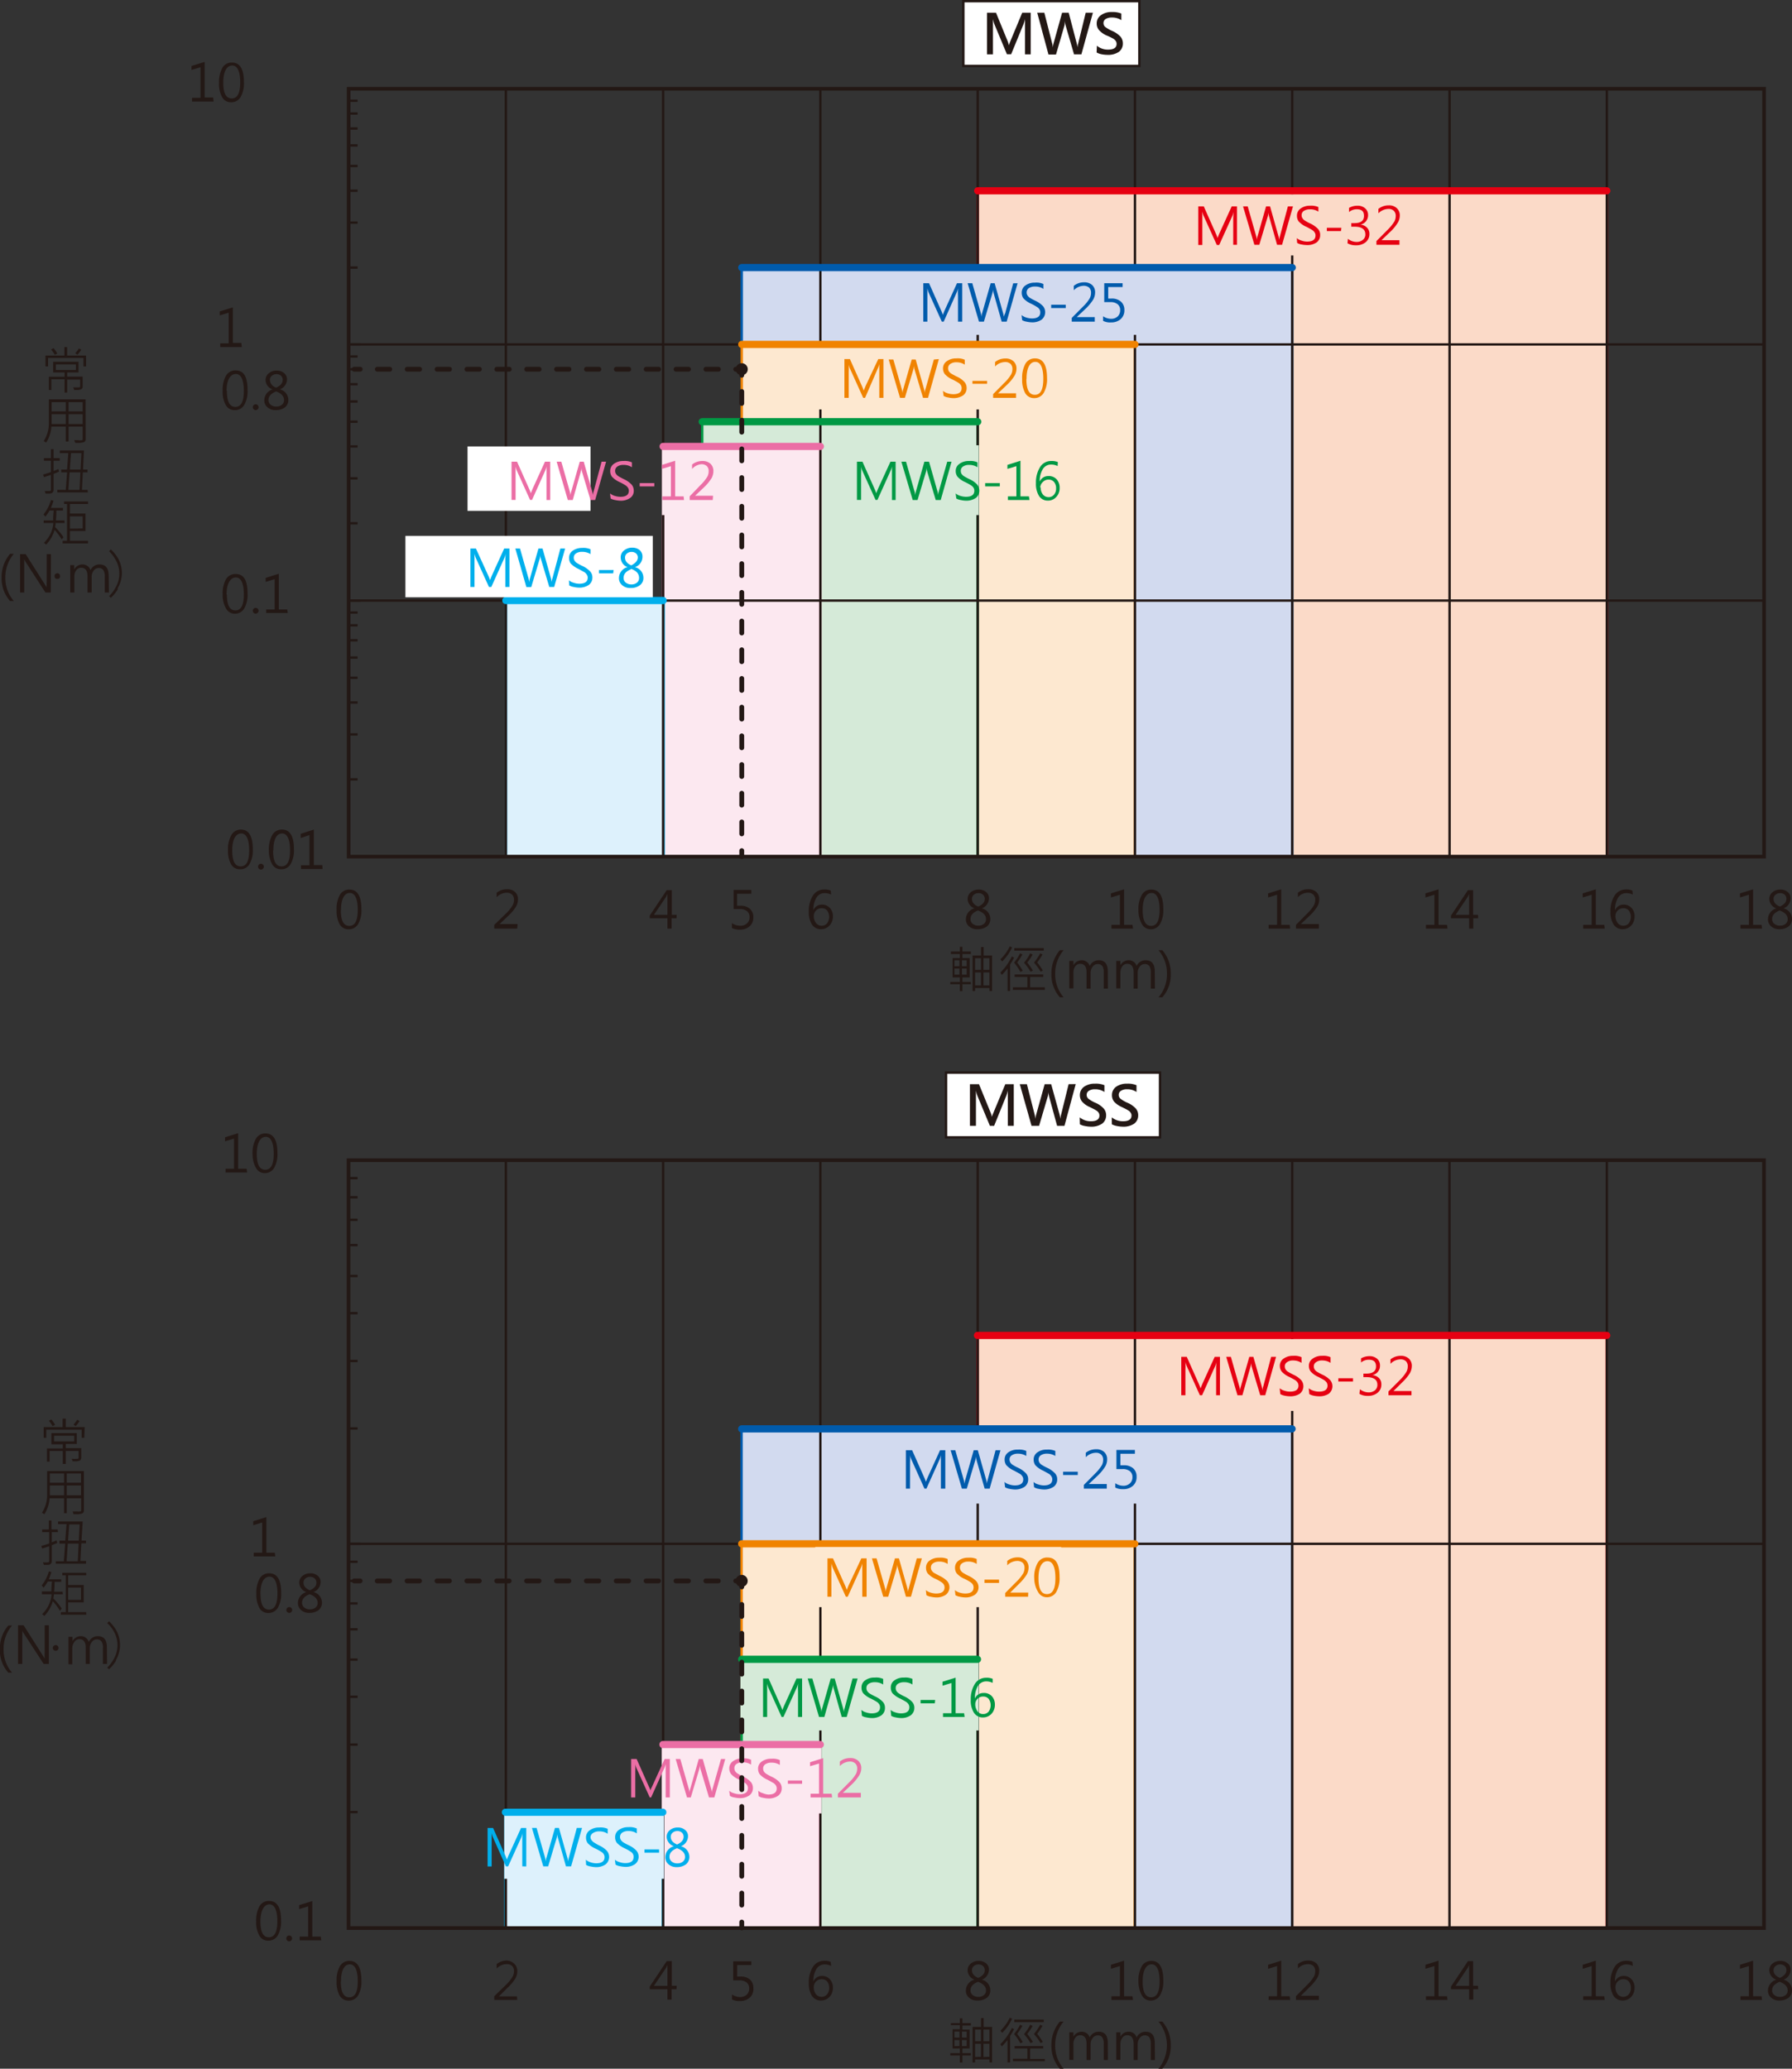 <svg xmlns="http://www.w3.org/2000/svg" xmlns:xlink="http://www.w3.org/1999/xlink" viewBox="0 0 211.73 244.39">
  <rect x="0" y="0" width="211.73" height="244.39" fill="#333333" stroke="none"/>
  <defs>
    <style>
      .cls-1, .cls-11, .cls-13, .cls-14, .cls-15, .cls-16, .cls-17, .cls-18, .cls-19, .cls-20, .cls-28, .cls-29, .cls-3, .cls-30, .cls-33, .cls-34, .cls-35, .cls-36, .cls-37, .cls-38, .cls-5, .cls-7, .cls-9 {
        fill: none;
      }

      .cls-2 {
        fill: #fbdac8;
      }

      .cls-3, .cls-33 {
        stroke: #e60012;
      }

      .cls-11, .cls-13, .cls-15, .cls-16, .cls-17, .cls-3, .cls-36, .cls-37, .cls-5, .cls-7, .cls-9 {
        stroke-width: 0.28px;
      }

      .cls-4 {
        fill: #d2daef;
      }

      .cls-34, .cls-5 {
        stroke: #005bac;
      }

      .cls-6 {
        fill: #fde8d0;
      }

      .cls-35, .cls-7 {
        stroke: #f08300;
      }

      .cls-8 {
        fill: #d5ead8;
      }

      .cls-18, .cls-9 {
        stroke: #094;
      }

      .cls-10 {
        fill: #fce8f0;
      }

      .cls-11, .cls-19 {
        stroke: #eb6ea5;
      }

      .cls-12 {
        fill: #ddf1fc;
      }

      .cls-13, .cls-20 {
        stroke: #00afec;
      }

      .cls-14, .cls-15, .cls-28, .cls-29, .cls-30, .cls-36, .cls-38 {
        stroke: #231815;
      }

      .cls-14 {
        stroke-width: 0.43px;
      }

      .cls-16 {
        stroke: #d5ead8;
      }

      .cls-17 {
        stroke: #fce8f0;
      }

      .cls-18, .cls-19, .cls-20, .cls-28, .cls-29, .cls-30, .cls-33, .cls-34, .cls-35, .cls-38 {
        stroke-linecap: round;
      }

      .cls-18, .cls-19, .cls-20, .cls-33, .cls-34, .cls-35 {
        stroke-miterlimit: 1;
        stroke-width: 0.85px;
      }

      .cls-21 {
        fill: #fff;
      }

      .cls-22 {
        fill: #eb6ea5;
      }

      .cls-23 {
        fill: #00afec;
      }

      .cls-24 {
        fill: #094;
      }

      .cls-25 {
        fill: #f08300;
      }

      .cls-26 {
        fill: #005bac;
      }

      .cls-27 {
        fill: #e60012;
      }

      .cls-28, .cls-29, .cls-30, .cls-38 {
        stroke-width: 0.57px;
      }

      .cls-29 {
        stroke-dasharray: 1.41 1.98;
      }

      .cls-30 {
        stroke-dasharray: 1.47 2.06;
      }

      .cls-31 {
        clip-path: url(#clip-path);
      }

      .cls-32 {
        fill: #231815;
      }

      .cls-36 {
        stroke-miterlimit: 10;
      }

      .cls-37 {
        stroke: #ddf1fc;
      }

      .cls-38 {
        stroke-dasharray: 1.42 1.99;
      }

      .cls-39 {
        clip-path: url(#clip-path-9);
      }
    </style>
    <clipPath id="clip-path" transform="translate(-0.23 0)">
      <rect class="cls-1" width="212.6" height="118.05"/>
    </clipPath>
    <clipPath id="clip-path-9" transform="translate(-0.23 0)">
      <rect class="cls-1" y="126.57" width="212.6" height="118.05"/>
    </clipPath>
  </defs>
  <title>資產 1</title>
  <g id="圖層_2" data-name="圖層 2">
    <g id="圖層_1-2" data-name="圖層 1">
      <rect class="cls-2" x="115.52" y="22.53" width="74.33" height="78.66"/>
      <rect class="cls-3" x="115.52" y="22.53" width="74.33" height="78.66"/>
      <rect class="cls-4" x="87.64" y="31.61" width="65.04" height="69.58"/>
      <rect class="cls-5" x="87.64" y="31.61" width="65.04" height="69.58"/>
      <rect class="cls-6" x="87.64" y="40.7" width="46.46" height="60.5"/>
      <rect class="cls-7" x="87.64" y="40.7" width="46.46" height="60.5"/>
      <rect class="cls-8" x="82.97" y="49.82" width="32.54" height="51.38"/>
      <rect class="cls-9" x="82.97" y="49.82" width="32.54" height="51.38"/>
      <rect class="cls-10" x="78.35" y="52.74" width="18.58" height="48.46"/>
      <rect class="cls-11" x="78.35" y="52.74" width="18.58" height="48.45"/>
      <rect class="cls-12" x="59.77" y="70.95" width="18.65" height="30.25"/>
      <rect class="cls-13" x="59.77" y="70.95" width="18.65" height="30.25"/>
      <rect class="cls-14" x="41.19" y="10.49" width="167.24" height="90.71"/>
      <line class="cls-15" x1="208.43" y1="40.69" x2="41.19" y2="40.69"/>
      <line class="cls-15" x1="59.77" y1="10.49" x2="59.77" y2="101.2"/>
      <line class="cls-15" x1="78.35" y1="10.49" x2="78.35" y2="101.2"/>
      <line class="cls-15" x1="96.93" y1="10.49" x2="96.93" y2="101.2"/>
      <line class="cls-15" x1="115.52" y1="10.49" x2="115.52" y2="101.2"/>
      <line class="cls-15" x1="134.1" y1="10.49" x2="134.1" y2="101.2"/>
      <line class="cls-15" x1="152.68" y1="10.49" x2="152.68" y2="101.2"/>
      <line class="cls-15" x1="171.27" y1="10.49" x2="171.27" y2="101.2"/>
      <line class="cls-15" x1="189.85" y1="10.49" x2="189.85" y2="101.2"/>
      <line class="cls-15" x1="208.43" y1="70.95" x2="41.19" y2="70.95"/>
      <line class="cls-15" x1="41.19" y1="40.69" x2="42.6" y2="40.69"/>
      <line class="cls-15" x1="41.19" y1="61.82" x2="42.25" y2="61.82"/>
      <line class="cls-15" x1="41.19" y1="56.51" x2="42.25" y2="56.51"/>
      <line class="cls-15" x1="41.19" y1="52.74" x2="42.25" y2="52.74"/>
      <line class="cls-15" x1="41.19" y1="49.82" x2="42.25" y2="49.82"/>
      <line class="cls-15" x1="41.19" y1="47.43" x2="42.25" y2="47.43"/>
      <line class="cls-15" x1="41.19" y1="45.39" x2="42.25" y2="45.39"/>
      <line class="cls-15" x1="41.19" y1="43.62" x2="42.25" y2="43.62"/>
      <line class="cls-15" x1="41.19" y1="42.11" x2="42.25" y2="42.11"/>
      <line class="cls-15" x1="41.19" y1="70.95" x2="42.6" y2="70.95"/>
      <line class="cls-15" x1="41.19" y1="92.07" x2="42.25" y2="92.07"/>
      <line class="cls-15" x1="41.19" y1="86.76" x2="42.25" y2="86.76"/>
      <line class="cls-15" x1="41.19" y1="82.99" x2="42.25" y2="82.99"/>
      <line class="cls-15" x1="41.19" y1="80.07" x2="42.25" y2="80.07"/>
      <line class="cls-15" x1="41.19" y1="77.68" x2="42.25" y2="77.68"/>
      <line class="cls-15" x1="41.19" y1="75.64" x2="42.25" y2="75.64"/>
      <line class="cls-15" x1="41.19" y1="73.87" x2="42.25" y2="73.87"/>
      <line class="cls-15" x1="41.19" y1="72.36" x2="42.25" y2="72.36"/>
      <line class="cls-15" x1="41.19" y1="31.61" x2="42.25" y2="31.61"/>
      <line class="cls-15" x1="41.19" y1="26.3" x2="42.25" y2="26.3"/>
      <line class="cls-15" x1="41.19" y1="22.53" x2="42.25" y2="22.53"/>
      <line class="cls-15" x1="41.19" y1="19.61" x2="42.25" y2="19.61"/>
      <line class="cls-15" x1="41.19" y1="17.18" x2="42.25" y2="17.18"/>
      <line class="cls-15" x1="41.19" y1="15.18" x2="42.25" y2="15.18"/>
      <line class="cls-15" x1="41.19" y1="13.41" x2="42.25" y2="13.41"/>
      <line class="cls-15" x1="41.19" y1="11.9" x2="42.25" y2="11.9"/>
      <rect class="cls-8" x="100.73" y="52.74" width="14.78" height="7.97"/>
      <rect class="cls-16" x="100.73" y="52.74" width="14.78" height="7.97"/>
      <rect class="cls-10" x="78.35" y="52.74" width="15.98" height="7.97"/>
      <rect class="cls-17" x="78.35" y="52.74" width="15.98" height="7.97"/>
      <polyline class="cls-18" points="82.97 49.82 83.17 49.82 83.38 49.82 83.58 49.82 83.78 49.82 83.99 49.82 84.19 49.82 84.39 49.82 84.65 49.82 84.85 49.82 85.05 49.82 85.31 49.82 85.51 49.82 85.76 49.82 86.02 49.82 86.27 49.82 86.53 49.82 86.78 49.82 87.08 49.82 87.34 49.82 87.64 49.82 87.95 49.82 88.25 49.82 88.56 49.82 88.91 49.82 89.27 49.82 89.62 49.82 89.98 49.82 90.38 49.82 90.79 49.82 91.25 49.82 91.7 49.82 92.16 49.82 92.67 49.82 93.18 49.82 93.73 49.82 94.29 49.82 94.9 49.82 95.56 49.82 96.22 49.82 96.93 49.82 97.64 49.82 98.41 49.82 99.22 49.82 100.03 49.82 100.84 49.82 101.71 49.82 102.62 49.82 103.53 49.82 104.45 49.82 105.41 49.82 106.38 49.82 107.34 49.82 108.36 49.82 109.32 49.82 110.34 49.82 111.35 49.82 112.42 49.82 113.44 49.82 114.45 49.82 115.52 49.82"/>
      <polyline class="cls-19" points="78.35 52.74 78.61 52.74 78.81 52.74 79.06 52.74 79.32 52.74 79.57 52.74 79.82 52.74 80.08 52.74 80.28 52.74 80.53 52.74 80.79 52.74 80.99 52.74 81.25 52.74 81.45 52.74 81.7 52.74 81.91 52.74 82.16 52.74 82.36 52.74 82.57 52.74 82.77 52.74 82.97 52.74 83.17 52.74 83.38 52.74 83.58 52.74 83.78 52.74 83.94 52.74 84.14 52.74 84.34 52.74 84.55 52.74 84.75 52.74 84.95 52.74 85.16 52.74 85.41 52.74 85.61 52.74 85.87 52.74 86.12 52.74 86.42 52.74 86.68 52.74 86.98 52.74 87.29 52.74 87.64 52.74 88 52.74 88.35 52.74 88.76 52.74 89.11 52.74 89.57 52.74 89.98 52.74 90.44 52.74 90.89 52.74 91.35 52.74 91.81 52.74 92.31 52.74 92.77 52.74 93.28 52.74 93.79 52.74 94.29 52.74 94.8 52.74 95.36 52.74 95.87 52.74 96.38 52.74 96.93 52.74"/>
      <polyline class="cls-20" points="59.77 70.94 60.23 70.94 60.68 70.94 61.14 70.94 61.6 70.94 62.05 70.94 62.51 70.94 63.02 70.94 63.48 70.94 63.93 70.94 64.39 70.94 64.85 70.94 65.35 70.94 65.81 70.94 66.27 70.94 66.72 70.94 67.18 70.94 67.64 70.94 68.1 70.94 68.55 70.94 69.06 70.94 69.52 70.94 69.97 70.94 70.43 70.94 70.89 70.94 71.34 70.94 71.85 70.94 72.31 70.94 72.77 70.94 73.22 70.94 73.68 70.94 74.14 70.94 74.64 70.94 75.1 70.94 75.56 70.94 76.02 70.94 76.47 70.94 76.93 70.94 77.39 70.94 77.84 70.94 78.35 70.94"/>
      <rect class="cls-6" x="96.34" y="40.94" width="29.06" height="7.43"/>
      <rect class="cls-21" x="47.9" y="63.31" width="29.23" height="7.25"/>
      <rect class="cls-21" x="55.24" y="52.74" width="14.53" height="7.61"/>
      <rect class="cls-4" x="105.3" y="31.87" width="29.73" height="7.69"/>
      <rect class="cls-2" x="139.27" y="22.96" width="26.83" height="7.22"/>
      <g>
        <path class="cls-22" d="M64.8,59.07V56c0-.23,0-.53,0-.88h0a2.61,2.61,0,0,1-.13.43l-1.58,3.51h-.23l-1.58-3.49a3,3,0,0,1-.13-.45h0c0,.16,0,.45,0,.87v3.07h-.48V54.54h.65l1.42,3.19a4.5,4.5,0,0,1,.21.54h0c.06-.16.13-.34.22-.55l1.45-3.18h.62v4.53Z" transform="translate(-0.23 0)"/>
        <path class="cls-22" d="M71.84,54.54l-1.29,4.53H70l-1-3.34a1.77,1.77,0,0,1-.07-.46h0a1.77,1.77,0,0,1-.08.46l-.95,3.34h-.58L66,54.54h.55l1,3.51a2.36,2.36,0,0,1,.08.45h0a2.21,2.21,0,0,1,.1-.45l1-3.51h.47l1,3.53a2.87,2.87,0,0,1,.08.42h0a2.21,2.21,0,0,1,.09-.43l.94-3.52Z" transform="translate(-0.23 0)"/>
        <path class="cls-22" d="M72.31,58.29a1.65,1.65,0,0,0,.55.29,2.4,2.4,0,0,0,.67.11q1,0,1-.72a.66.66,0,0,0-.11-.36,1.15,1.15,0,0,0-.27-.27,7.2,7.2,0,0,0-.69-.38,2.8,2.8,0,0,1-.94-.66,1.1,1.1,0,0,1-.19-.64,1,1,0,0,1,.44-.87,1.84,1.84,0,0,1,1.12-.33,2.07,2.07,0,0,1,1,.16v.58a1.74,1.74,0,0,0-1-.28,1.21,1.21,0,0,0-.71.19.58.58,0,0,0-.27.51.61.61,0,0,0,.1.36.92.92,0,0,0,.26.26c.11.07.32.19.64.35a3,3,0,0,1,.93.64,1.07,1.07,0,0,1,.27.71,1,1,0,0,1-.43.89,1.93,1.93,0,0,1-1.18.32,3.31,3.31,0,0,1-.6-.08,1.53,1.53,0,0,1-.52-.18Z" transform="translate(-0.23 0)"/>
        <path class="cls-22" d="M77.54,57.46H75.81v-.39h1.73Z" transform="translate(-0.23 0)"/>
        <path class="cls-22" d="M81.05,59.07H78.5v-.43h1V55.07l-1.06.32v-.47L80,54.43v4.21h1Z" transform="translate(-0.23 0)"/>
        <path class="cls-22" d="M84.44,59.07H81.72v-.44L83,57.3a4.74,4.74,0,0,0,.81-1,1.39,1.39,0,0,0,.15-.63.79.79,0,0,0-.23-.62.91.91,0,0,0-.65-.21A1.68,1.68,0,0,0,82,55.4v-.52a1.91,1.91,0,0,1,1.23-.42,1.37,1.37,0,0,1,.94.32,1.18,1.18,0,0,1,.35.89,1.77,1.77,0,0,1-.23.84,5.54,5.54,0,0,1-.88,1.06l-1.06,1h2.13Z" transform="translate(-0.23 0)"/>
      </g>
      <g>
        <path class="cls-23" d="M59.94,69.34V66.28c0-.24,0-.53.05-.88h0a3,3,0,0,1-.13.43l-1.58,3.51H58l-1.58-3.49a3,3,0,0,1-.13-.45h0c0,.16,0,.45,0,.87v3.07h-.48V64.8h.65L57.92,68a5.39,5.39,0,0,1,.21.53h0c.06-.15.13-.34.22-.55l1.45-3.18h.62v4.54Z" transform="translate(-0.23 0)"/>
        <path class="cls-23" d="M67,64.8l-1.29,4.54h-.58l-1-3.34a1.77,1.77,0,0,1-.07-.46h0A1.78,1.78,0,0,1,64,66l-1,3.35h-.58L61.12,64.8h.55l1,3.51a2.61,2.61,0,0,1,.08.46h0a3.62,3.62,0,0,1,.1-.46l1-3.51h.48l1,3.54a2.87,2.87,0,0,1,.08.42h0a2.07,2.07,0,0,1,.09-.43l.94-3.53Z" transform="translate(-0.23 0)"/>
        <path class="cls-23" d="M67.45,68.55a1.36,1.36,0,0,0,.55.29,2.11,2.11,0,0,0,.67.12q1,0,1-.72a.61.61,0,0,0-.11-.36,1,1,0,0,0-.27-.28l-.69-.38a3,3,0,0,1-.94-.65,1.1,1.1,0,0,1-.19-.64,1,1,0,0,1,.44-.88A1.9,1.9,0,0,1,69,64.73a2.07,2.07,0,0,1,1,.16v.57a1.81,1.81,0,0,0-1-.27,1.23,1.23,0,0,0-.7.18.58.58,0,0,0-.28.52.6.6,0,0,0,.1.35.81.81,0,0,0,.26.26,5.5,5.5,0,0,0,.64.35,3,3,0,0,1,.93.65,1,1,0,0,1,.27.7,1.06,1.06,0,0,1-.42.9,2,2,0,0,1-1.19.32,3.31,3.31,0,0,1-.6-.08,1.53,1.53,0,0,1-.52-.18Z" transform="translate(-0.23 0)"/>
        <path class="cls-23" d="M72.68,67.73H71v-.39h1.73Z" transform="translate(-0.23 0)"/>
        <path class="cls-23" d="M74.39,67a1.21,1.21,0,0,1-.82-1.11A1,1,0,0,1,74,65a1.47,1.47,0,0,1,.94-.3,1.33,1.33,0,0,1,.86.28,1,1,0,0,1,.34.76A1.29,1.29,0,0,1,75.25,67h0a1.29,1.29,0,0,1,1,1.23,1.05,1.05,0,0,1-.41.9,1.7,1.7,0,0,1-1.1.33,1.39,1.39,0,0,1-1-.33,1.08,1.08,0,0,1-.38-.85,1.35,1.35,0,0,1,1-1.28Zm.4.25c-.59.23-.88.57-.88,1a.68.68,0,0,0,.26.58,1.05,1.05,0,0,0,.67.21,1,1,0,0,0,.65-.21.69.69,0,0,0,.25-.56C75.74,67.77,75.42,67.43,74.79,67.2Zm.8-1.36a.64.64,0,0,0-.21-.51.77.77,0,0,0-.54-.18.83.83,0,0,0-.54.19.61.61,0,0,0-.22.48c0,.41.25.71.74.92C75.33,66.52,75.59,66.22,75.59,65.84Z" transform="translate(-0.23 0)"/>
      </g>
      <g>
        <path class="cls-24" d="M105.62,59.07V56c0-.23,0-.53,0-.88h0a2.34,2.34,0,0,1-.14.43l-1.58,3.51h-.22l-1.58-3.49a2.13,2.13,0,0,1-.13-.45h0a8.3,8.3,0,0,1,0,.87v3.07h-.49V54.54h.65l1.42,3.19a4.5,4.5,0,0,1,.21.54h0c.06-.16.14-.34.22-.55l1.46-3.18h.61v4.53Z" transform="translate(-0.23 0)"/>
        <path class="cls-24" d="M112.66,54.54l-1.28,4.53h-.59l-1-3.34a2.32,2.32,0,0,1-.07-.46h0a2.33,2.33,0,0,1-.08.46l-1,3.34h-.57l-1.34-4.53h.55l1,3.51a1.78,1.78,0,0,1,.08.45h0a2.93,2.93,0,0,1,.09-.45l1-3.51H110l1,3.53a3,3,0,0,1,.07.42h0a1.59,1.59,0,0,1,.08-.43l1-3.52Z" transform="translate(-0.23 0)"/>
        <path class="cls-24" d="M113.14,58.29a1.56,1.56,0,0,0,.55.29,2.33,2.33,0,0,0,.66.11q1,0,1-.72a.65.65,0,0,0-.1-.36,1,1,0,0,0-.28-.27,7.2,7.2,0,0,0-.69-.38,2.63,2.63,0,0,1-.93-.66,1.1,1.1,0,0,1-.2-.64,1,1,0,0,1,.45-.87,1.82,1.82,0,0,1,1.12-.33,2,2,0,0,1,1,.16v.58a1.74,1.74,0,0,0-1-.28,1.18,1.18,0,0,0-.7.19.58.58,0,0,0-.27.51.69.69,0,0,0,.09.36,1.07,1.07,0,0,0,.26.26c.11.07.32.19.64.35a2.78,2.78,0,0,1,.93.64,1.07,1.07,0,0,1,.27.71,1.05,1.05,0,0,1-.42.89,2,2,0,0,1-1.18.32,3.1,3.1,0,0,1-.6-.08,1.45,1.45,0,0,1-.52-.18Z" transform="translate(-0.23 0)"/>
        <path class="cls-24" d="M118.36,57.46h-1.73v-.39h1.73Z" transform="translate(-0.23 0)"/>
        <path class="cls-24" d="M121.87,59.07h-2.55v-.43h1V55.07l-1.06.32v-.47l1.54-.49v4.21h1Z" transform="translate(-0.23 0)"/>
        <path class="cls-24" d="M125.19,55.06a1.66,1.66,0,0,0-.75-.18,1.12,1.12,0,0,0-1,.54,2.67,2.67,0,0,0-.36,1.47h0a1.07,1.07,0,0,1,1-.65,1.24,1.24,0,0,1,1,.39,1.46,1.46,0,0,1,.35,1,1.5,1.5,0,0,1-.4,1.08,1.29,1.29,0,0,1-1,.43A1.2,1.2,0,0,1,123,58.6a2.69,2.69,0,0,1-.37-1.52,3.42,3.42,0,0,1,.48-1.89,1.52,1.52,0,0,1,1.36-.73,1.77,1.77,0,0,1,.75.13Zm-2,2.53a1.28,1.28,0,0,0,.25.81.83.83,0,0,0,.67.33.78.78,0,0,0,.65-.29,1.06,1.06,0,0,0,.25-.73,1.13,1.13,0,0,0-.24-.77.81.81,0,0,0-.66-.28.88.88,0,0,0-.65.27A.9.9,0,0,0,123.14,57.59Z" transform="translate(-0.23 0)"/>
      </g>
      <g>
        <path class="cls-25" d="M104.12,47V43.89c0-.23,0-.53,0-.88h0a2.34,2.34,0,0,1-.14.43L102.44,47h-.22l-1.58-3.49a2.13,2.13,0,0,1-.13-.45h0a8.3,8.3,0,0,1,0,.87V47H100V42.42h.65l1.42,3.19a4.5,4.5,0,0,1,.21.54h0c.06-.16.14-.34.22-.55L104,42.42h.61V47Z" transform="translate(-0.23 0)"/>
        <path class="cls-25" d="M111.16,42.42,109.88,47h-.59l-1-3.34a2.32,2.32,0,0,1-.07-.46h0a2.33,2.33,0,0,1-.08.46l-1,3.34h-.57l-1.34-4.53h.55l1,3.51a1.78,1.78,0,0,1,.08.45h0a2.93,2.93,0,0,1,.09-.45l1-3.51h.47l1,3.53a3,3,0,0,1,.07.42h0a1.59,1.59,0,0,1,.08-.43l1-3.52Z" transform="translate(-0.23 0)"/>
        <path class="cls-25" d="M111.64,46.17a1.56,1.56,0,0,0,.55.29,2.33,2.33,0,0,0,.66.11q1,0,1-.72a.65.65,0,0,0-.1-.36,1,1,0,0,0-.28-.27,7.2,7.2,0,0,0-.69-.38,2.63,2.63,0,0,1-.93-.66,1.1,1.1,0,0,1-.2-.64,1,1,0,0,1,.45-.87,1.82,1.82,0,0,1,1.12-.33,2,2,0,0,1,1,.16v.58a1.74,1.74,0,0,0-1-.28,1.18,1.18,0,0,0-.7.19.58.58,0,0,0-.27.51.69.69,0,0,0,.09.36,1.07,1.07,0,0,0,.26.26c.11.07.32.19.64.35a2.78,2.78,0,0,1,.93.64,1.07,1.07,0,0,1,.27.71,1.05,1.05,0,0,1-.42.89,2,2,0,0,1-1.18.32,3.1,3.1,0,0,1-.6-.08,1.45,1.45,0,0,1-.52-.18Z" transform="translate(-0.23 0)"/>
        <path class="cls-25" d="M116.86,45.34h-1.73V45h1.73Z" transform="translate(-0.23 0)"/>
        <path class="cls-25" d="M120.28,47h-2.71v-.44l1.32-1.33a4.74,4.74,0,0,0,.81-1,1.39,1.39,0,0,0,.15-.63.83.83,0,0,0-.23-.62.92.92,0,0,0-.65-.21,1.72,1.72,0,0,0-1.17.52v-.52a1.91,1.91,0,0,1,1.23-.42,1.35,1.35,0,0,1,.94.32,1.15,1.15,0,0,1,.36.89,1.68,1.68,0,0,1-.24.84,5.18,5.18,0,0,1-.88,1.06l-1.06,1h2.13Z" transform="translate(-0.23 0)"/>
        <path class="cls-25" d="M121,44.78a3.44,3.44,0,0,1,.39-1.82,1.27,1.27,0,0,1,1.13-.62c.94,0,1.42.77,1.42,2.33a3.25,3.25,0,0,1-.39,1.74,1.27,1.27,0,0,1-1.13.62,1.19,1.19,0,0,1-1.06-.59A3.22,3.22,0,0,1,121,44.78Zm.5,0c0,1.24.32,1.86,1,1.86s1-.63,1-1.89-.31-2-.94-2S121.52,43.42,121.52,44.75Z" transform="translate(-0.23 0)"/>
      </g>
      <g>
        <path class="cls-26" d="M113.42,38V34.94a7.74,7.74,0,0,1,0-.88h0a2.61,2.61,0,0,1-.13.43L111.73,38h-.22l-1.58-3.49a3,3,0,0,1-.13-.45h0c0,.16,0,.45,0,.87V38h-.48V33.46H110l1.42,3.2a4.5,4.5,0,0,1,.21.54h0c.06-.16.13-.35.22-.55l1.45-3.19h.62V38Z" transform="translate(-0.23 0)"/>
        <path class="cls-26" d="M120.46,33.46,119.17,38h-.59l-.94-3.34a2.33,2.33,0,0,1-.08-.46h0a2.11,2.11,0,0,1-.08.45l-1,3.35h-.58l-1.34-4.54h.55l1,3.51a1.9,1.9,0,0,1,.07.46h0a2.43,2.43,0,0,1,.1-.46l1-3.51h.47l1,3.54a2.87,2.87,0,0,1,.08.42h0A2.21,2.21,0,0,1,119,37l.94-3.53Z" transform="translate(-0.23 0)"/>
        <path class="cls-26" d="M120.93,37.22a1.65,1.65,0,0,0,.55.29,2.39,2.39,0,0,0,.66.11q1,0,1-.72a.65.65,0,0,0-.1-.36.81.81,0,0,0-.28-.27,5.69,5.69,0,0,0-.68-.38,2.72,2.72,0,0,1-.94-.66,1.1,1.1,0,0,1-.19-.64,1,1,0,0,1,.44-.87,1.84,1.84,0,0,1,1.12-.33,2,2,0,0,1,1,.16v.58a1.69,1.69,0,0,0-1-.28,1.27,1.27,0,0,0-.71.18.61.61,0,0,0-.27.52.6.6,0,0,0,.1.35,1,1,0,0,0,.26.27,5.51,5.51,0,0,0,.63.34,3.13,3.13,0,0,1,.94.65,1.13,1.13,0,0,1-.16,1.6,1.93,1.93,0,0,1-1.18.32,3.31,3.31,0,0,1-.6-.08,1.45,1.45,0,0,1-.52-.18Z" transform="translate(-0.23 0)"/>
        <path class="cls-26" d="M126.15,36.39h-1.72V36h1.72Z" transform="translate(-0.23 0)"/>
        <path class="cls-26" d="M129.58,38h-2.72v-.44l1.32-1.33a4.74,4.74,0,0,0,.81-1,1.39,1.39,0,0,0,.15-.63.83.83,0,0,0-.22-.62,1,1,0,0,0-.66-.22,1.69,1.69,0,0,0-1.16.53v-.52a1.91,1.91,0,0,1,1.23-.42,1.37,1.37,0,0,1,.94.32,1.16,1.16,0,0,1,.35.88,1.78,1.78,0,0,1-.23.85,5.86,5.86,0,0,1-.88,1.06l-1.06,1h2.13Z" transform="translate(-0.23 0)"/>
        <path class="cls-26" d="M130.56,37.36a1.71,1.71,0,0,0,.94.3,1.12,1.12,0,0,0,.78-.27,1,1,0,0,0,.3-.74.87.87,0,0,0-.3-.71,1.31,1.31,0,0,0-.87-.25l-.71,0V33.46h2.17v.45h-1.7v1.36l.38,0a1.62,1.62,0,0,1,1.12.36,1.29,1.29,0,0,1,.41,1,1.37,1.37,0,0,1-.44,1.07,1.67,1.67,0,0,1-1.15.39,1.75,1.75,0,0,1-.93-.19Z" transform="translate(-0.23 0)"/>
      </g>
      <g>
        <path class="cls-27" d="M145.94,28.92V25.85A7.58,7.58,0,0,1,146,25h0a3,3,0,0,1-.13.43l-1.59,3.51H144l-1.58-3.49a3,3,0,0,1-.13-.45h0c0,.16,0,.45,0,.86v3.08h-.48V24.38h.65l1.42,3.2a5.39,5.39,0,0,1,.21.53h0c.06-.16.13-.34.22-.55l1.45-3.18h.62v4.54Z" transform="translate(-0.23 0)"/>
        <path class="cls-27" d="M153,24.38l-1.29,4.54h-.59l-.94-3.34a2.33,2.33,0,0,1-.08-.46h0a2.36,2.36,0,0,1-.08.45l-1,3.35h-.58l-1.34-4.54h.55l1,3.51a1.83,1.83,0,0,1,.07.45h0a2.21,2.21,0,0,1,.1-.45l1-3.51h.47l1,3.54a2.87,2.87,0,0,1,.08.42h0a2.29,2.29,0,0,1,.09-.44l.94-3.52Z" transform="translate(-0.23 0)"/>
        <path class="cls-27" d="M153.45,28.13a1.49,1.49,0,0,0,.55.29,2.1,2.1,0,0,0,.66.12q1,0,1-.72a.61.61,0,0,0-.1-.36.93.93,0,0,0-.28-.28c-.11-.07-.34-.2-.68-.38a2.59,2.59,0,0,1-.94-.66,1.07,1.07,0,0,1-.19-.63,1,1,0,0,1,.44-.88A1.84,1.84,0,0,1,155,24.3a2.15,2.15,0,0,1,1,.16V25a1.76,1.76,0,0,0-1-.27,1.27,1.27,0,0,0-.71.18.58.58,0,0,0-.27.51.61.61,0,0,0,.1.36.81.81,0,0,0,.26.26,5.12,5.12,0,0,0,.63.35,3,3,0,0,1,.94.65,1,1,0,0,1,.26.7,1.06,1.06,0,0,1-.42.9,1.93,1.93,0,0,1-1.18.31,3.15,3.15,0,0,1-.6-.07,1.26,1.26,0,0,1-.52-.19Z" transform="translate(-0.23 0)"/>
        <path class="cls-27" d="M158.67,27.3H157v-.39h1.72Z" transform="translate(-0.23 0)"/>
        <path class="cls-27" d="M159.49,28.21a1.62,1.62,0,0,0,1,.37,1.15,1.15,0,0,0,.76-.24.79.79,0,0,0,.3-.65c0-.61-.43-.91-1.28-.91h-.38v-.42h.36c.76,0,1.14-.28,1.14-.85s-.29-.79-.87-.79a1.43,1.43,0,0,0-.9.33v-.49a2,2,0,0,1,1-.26,1.31,1.31,0,0,1,.89.3,1,1,0,0,1,.36.78,1.13,1.13,0,0,1-.91,1.16h0a1.17,1.17,0,0,1,.77.34,1,1,0,0,1,.3.74,1.23,1.23,0,0,1-.45,1,1.77,1.77,0,0,1-1.14.36,1.93,1.93,0,0,1-1-.24Z" transform="translate(-0.23 0)"/>
        <path class="cls-27" d="M165.58,28.92h-2.72v-.44l1.32-1.33a5.37,5.37,0,0,0,.81-1,1.4,1.4,0,0,0,.15-.64.81.81,0,0,0-.23-.61.88.88,0,0,0-.65-.22,1.72,1.72,0,0,0-1.17.52v-.52a1.92,1.92,0,0,1,1.24-.42,1.29,1.29,0,0,1,.93.33,1.13,1.13,0,0,1,.36.88,1.63,1.63,0,0,1-.24.84,5.11,5.11,0,0,1-.88,1.07l-1.05,1h2.13Z" transform="translate(-0.23 0)"/>
      </g>
      <line class="cls-28" x1="87.64" y1="101.2" x2="87.64" y2="100.49"/>
      <line class="cls-29" x1="87.64" y1="98.51" x2="87.64" y2="45.31"/>
      <polyline class="cls-28" points="87.64 44.33 87.64 43.62 86.93 43.62"/>
      <line class="cls-30" x1="84.88" y1="43.62" x2="43.59" y2="43.62"/>
      <line class="cls-28" x1="42.56" y1="43.62" x2="41.85" y2="43.62"/>
      <g class="cls-31">
        <path class="cls-32" d="M87.16,43.62a.71.71,0,1,0,.71-.71.71.71,0,0,0-.71.71" transform="translate(-0.23 0)"/>
        <polyline class="cls-33" points="115.52 22.54 116.43 22.54 117.34 22.54 118.31 22.54 119.22 22.54 120.14 22.54 121.1 22.54 122.02 22.54 122.93 22.54 123.89 22.54 124.81 22.54 125.72 22.54 126.64 22.54 127.6 22.54 128.51 22.54 129.43 22.54 130.39 22.54 131.31 22.54 132.22 22.54 133.19 22.54 134.1 22.54 135.01 22.54 135.98 22.54 136.89 22.54 137.81 22.54 138.72 22.54 139.68 22.54 140.6 22.54 141.51 22.54 142.48 22.54 143.39 22.54 144.31 22.54 145.27 22.54 146.18 22.54 147.1 22.54 148.01 22.54 148.97 22.54 149.89 22.54 150.8 22.54 151.77 22.54 152.68 22.54 153.59 22.54 154.56 22.54 155.47 22.54 156.39 22.54 157.35 22.54 158.27 22.54 159.18 22.54 160.09 22.54 161.06 22.54 161.97 22.54 162.89 22.54 163.85 22.54 164.76 22.54 165.68 22.54 166.64 22.54 167.56 22.54 168.47 22.54 169.39 22.54 170.35 22.54 171.26 22.54 172.18 22.54 173.14 22.54 174.06 22.54 174.97 22.54 175.94 22.54 176.85 22.54 177.76 22.54 178.73 22.54 179.64 22.54 180.56 22.54 181.47 22.54 182.43 22.54 183.35 22.54 184.26 22.54 185.23 22.54 186.14 22.54 187.06 22.54 188.02 22.54 188.93 22.54 189.85 22.54"/>
        <polyline class="cls-34" points="87.64 31.61 87.95 31.61 88.3 31.61 88.66 31.61 89.01 31.61 89.37 31.61 89.72 31.61 90.13 31.61 90.49 31.61 90.89 31.61 91.35 31.61 91.75 31.61 92.26 31.61 92.72 31.61 93.23 31.61 93.79 31.61 94.34 31.61 94.95 31.61 95.56 31.61 96.22 31.61 96.93 31.61 97.64 31.61 98.41 31.61 99.22 31.61 100.03 31.61 100.89 31.61 101.81 31.61 102.67 31.61 103.64 31.61 104.55 31.61 105.52 31.61 106.53 31.61 107.5 31.61 108.51 31.61 109.47 31.61 110.49 31.61 111.51 31.61 112.52 31.61 113.54 31.61 114.5 31.61 115.52 31.61 116.48 31.61 117.45 31.61 118.41 31.61 119.38 31.61 120.34 31.61 121.25 31.61 122.22 31.61 123.13 31.61 124.1 31.61 125.01 31.61 125.92 31.61 126.84 31.61 127.75 31.61 128.62 31.61 129.53 31.61 130.44 31.61 131.36 31.61 132.27 31.61 133.19 31.61 134.1 31.61 135.01 31.61 135.93 31.61 136.84 31.61 137.75 31.61 138.67 31.61 139.63 31.61 140.55 31.61 141.46 31.61 142.38 31.61 143.34 31.61 144.25 31.61 145.17 31.61 146.13 31.61 147.05 31.61 148.01 31.61 148.93 31.61 149.89 31.61 150.8 31.61 151.77 31.61 152.68 31.61"/>
        <polyline class="cls-35" points="87.64 40.69 87.95 40.69 88.3 40.69 88.66 40.69 89.01 40.69 89.37 40.69 89.72 40.69 90.13 40.69 90.54 40.69 90.94 40.69 91.35 40.69 91.81 40.69 92.26 40.69 92.72 40.69 93.23 40.69 93.79 40.69 94.34 40.69 94.95 40.69 95.56 40.69 96.22 40.69 96.93 40.69 97.64 40.69 98.41 40.69 99.22 40.69 100.03 40.69 100.89 40.69 101.76 40.69 102.67 40.69 103.64 40.69 104.55 40.69 105.52 40.69 106.48 40.69 107.5 40.69 108.46 40.69 109.47 40.69 110.49 40.69 111.51 40.69 112.52 40.69 113.54 40.69 114.5 40.69 115.52 40.69 116.48 40.69 117.5 40.69 118.46 40.69 119.43 40.69 120.34 40.69 121.31 40.69 122.27 40.69 123.18 40.69 124.1 40.69 125.06 40.69 125.98 40.69 126.89 40.69 127.8 40.69 128.67 40.69 129.58 40.69 130.5 40.69 131.41 40.69 132.32 40.69 133.19 40.69 134.1 40.69"/>
      </g>
      <g class="cls-31">
        <g>
          <path class="cls-32" d="M114.94,116.27h-1v.82h-.3v-.82h-1.13V116h1.13v-.53h-.86v-2.29h.86v-.48h-1.06v-.29h1.06v-.56h.3v.56h1v.29h-1v.48h.86v2.29h-.86V116h1Zm-1.35-2.13v-.7H113v.7Zm0,1v-.72H113v.72Zm.86-1v-.7h-.56v.7Zm0,1v-.72h-.56v.72Zm3,1.94h-.31v-.36h-1.7v.36h-.3v-4.2h1v-1h.31v1h1Zm-1.32-2.51V113.2h-.69v1.38Zm0,1.84v-1.53h-.69v1.53Zm1-1.84V113.2h-.7v1.38Zm0,1.84v-1.53h-.7v1.53Z" transform="translate(-0.23 0)"/>
          <path class="cls-32" d="M119.81,111.92a5.43,5.43,0,0,1-1.17,1.66l-.21-.25a5.48,5.48,0,0,0,1.11-1.53Zm.24,1.21c-.14.27-.3.54-.47.82v3.12h-.3v-2.66a8.5,8.5,0,0,1-.68.76l-.17-.28a6.62,6.62,0,0,0,1.35-1.9Zm3.63,3.81h-3.77v-.3h1.71v-1.23h-1.51v-.29h3.38v.29h-1.55v1.23h1.74Zm-2.61-2.27-.27.15a8.21,8.21,0,0,0-.75-1.1,6.65,6.65,0,0,0,.71-1.1l.27.14a8.39,8.39,0,0,1-.62.95A8.44,8.44,0,0,1,121.07,114.67Zm2.48-2.36h-3.48V112h3.48Zm-1.28,2.34-.27.15a7.22,7.22,0,0,0-.78-1.07,5.43,5.43,0,0,0,.73-1.11l.29.15a6.3,6.3,0,0,1-.64.94A9.81,9.81,0,0,1,122.27,114.65Zm1.18,0-.27.14a6.48,6.48,0,0,0-.78-1.07,7.67,7.67,0,0,0,.73-1.09l.28.12a8.69,8.69,0,0,1-.63.95A8,8,0,0,1,123.45,114.66Z" transform="translate(-0.23 0)"/>
        </g>
        <path class="cls-32" d="M125.46,117.82a4,4,0,0,1-1-2.76,4.15,4.15,0,0,1,1-2.81h.44a4.28,4.28,0,0,0-1,2.8,4.18,4.18,0,0,0,1,2.77Z" transform="translate(-0.23 0)"/>
      </g>
      <g class="cls-31">
        <g>
          <path class="cls-32" d="M131.13,116.79h-.49v-1.86a1.39,1.39,0,0,0-.17-.81.66.66,0,0,0-.56-.23.71.71,0,0,0-.58.31,1.15,1.15,0,0,0-.24.74v1.85h-.48v-1.93c0-.65-.25-1-.75-1a.71.71,0,0,0-.58.29,1.22,1.22,0,0,0-.22.76v1.85h-.49v-3.24h.49v.51h0a1.1,1.1,0,0,1,1-.59.91.91,0,0,1,.57.19.88.88,0,0,1,.35.49,1.16,1.16,0,0,1,1.07-.68c.72,0,1.07.44,1.07,1.32Z" transform="translate(-0.23 0)"/>
          <path class="cls-32" d="M136.69,116.79h-.49v-1.86a1.48,1.48,0,0,0-.17-.81.66.66,0,0,0-.57-.23.7.7,0,0,0-.57.31,1.15,1.15,0,0,0-.24.74v1.85h-.48v-1.93c0-.65-.26-1-.76-1a.7.7,0,0,0-.57.29,1.23,1.23,0,0,0-.23.76v1.85h-.49v-3.24h.49v.51h0a1.09,1.09,0,0,1,1-.59.91.91,0,0,1,.57.19.86.86,0,0,1,.34.49,1.16,1.16,0,0,1,1.08-.68c.71,0,1.07.44,1.07,1.32Z" transform="translate(-0.23 0)"/>
        </g>
      </g>
      <g class="cls-31">
        <path class="cls-32" d="M137.11,117.82a4.16,4.16,0,0,0,1-2.77,4.22,4.22,0,0,0-1-2.8h.45a4.15,4.15,0,0,1,1,2.81,4,4,0,0,1-1,2.76Z" transform="translate(-0.23 0)"/>
      </g>
      <g>
        <path class="cls-32" d="M134.1,109.7h-2.55v-.44h1V105.7l-1.06.32v-.48l1.55-.48v4.2h1Z" transform="translate(-0.23 0)"/>
        <path class="cls-32" d="M134.74,107.52a3.4,3.4,0,0,1,.4-1.81,1.24,1.24,0,0,1,1.13-.62c.94,0,1.41.77,1.41,2.32a3.27,3.27,0,0,1-.39,1.75,1.26,1.26,0,0,1-1.13.62,1.16,1.16,0,0,1-1-.59A3.23,3.23,0,0,1,134.74,107.52Zm.5,0c0,1.24.33,1.86,1,1.86s1-.63,1-1.89-.31-2-.94-2S135.24,106.17,135.24,107.5Z" transform="translate(-0.23 0)"/>
      </g>
      <path class="cls-32" d="M40,107.52a3.4,3.4,0,0,1,.39-1.81,1.25,1.25,0,0,1,1.13-.62c.94,0,1.41.77,1.41,2.32a3.27,3.27,0,0,1-.38,1.75,1.27,1.27,0,0,1-1.13.62,1.18,1.18,0,0,1-1.06-.59A3.24,3.24,0,0,1,40,107.52Zm.5,0c0,1.24.32,1.86,1,1.86s1-.63,1-1.89-.31-2-.94-2S40.52,106.17,40.52,107.5Z" transform="translate(-0.23 0)"/>
      <path class="cls-32" d="M61.34,109.7H58.63v-.44L60,107.93a4.74,4.74,0,0,0,.81-1,1.39,1.39,0,0,0,.15-.63.81.81,0,0,0-.23-.62.93.93,0,0,0-.65-.22,1.72,1.72,0,0,0-1.17.53v-.52a1.91,1.91,0,0,1,1.23-.42,1.35,1.35,0,0,1,.94.32,1.12,1.12,0,0,1,.35.88,1.67,1.67,0,0,1-.23.85,5.46,5.46,0,0,1-.88,1.06l-1.06,1v0h2.13Z" transform="translate(-0.23 0)"/>
      <path class="cls-32" d="M80.16,108.48h-.58v1.22h-.49v-1.22H77v-.32l2-3h.61v2.92h.58Zm-1.07-.4v-2c0-.14,0-.3,0-.47h0s-.07.16-.17.35l-1.43,2.12Z" transform="translate(-0.23 0)"/>
      <path class="cls-32" d="M86.71,109.06a1.74,1.74,0,0,0,1,.3,1.08,1.08,0,0,0,.78-.28.93.93,0,0,0,.3-.73.87.87,0,0,0-.3-.71,1.31,1.31,0,0,0-.87-.25l-.71,0v-2.26H89v.45H87.32V107l.39,0a1.62,1.62,0,0,1,1.12.36,1.29,1.29,0,0,1,.41,1,1.37,1.37,0,0,1-.44,1.07,1.7,1.7,0,0,1-1.16.39,1.9,1.9,0,0,1-.93-.19Z" transform="translate(-0.23 0)"/>
      <path class="cls-32" d="M98.43,105.68a1.74,1.74,0,0,0-.74-.17,1.11,1.11,0,0,0-1,.54,2.67,2.67,0,0,0-.36,1.47h0a1.08,1.08,0,0,1,1-.65,1.21,1.21,0,0,1,.95.39,1.4,1.4,0,0,1,.36,1,1.57,1.57,0,0,1-.4,1.08,1.37,1.37,0,0,1-1,.43,1.23,1.23,0,0,1-1.08-.56,2.74,2.74,0,0,1-.37-1.51,3.4,3.4,0,0,1,.48-1.89,1.55,1.55,0,0,1,1.36-.73,1.71,1.71,0,0,1,.75.13Zm-2.05,2.54a1.29,1.29,0,0,0,.26.81.8.8,0,0,0,.67.33.83.83,0,0,0,.65-.29,1.31,1.31,0,0,0,0-1.51.84.84,0,0,0-.66-.27.92.92,0,0,0-.92.93Z" transform="translate(-0.23 0)"/>
      <path class="cls-32" d="M115.38,107.31a1.21,1.21,0,0,1-.82-1.11,1,1,0,0,1,.38-.8,1.42,1.42,0,0,1,.94-.31,1.28,1.28,0,0,1,.86.29.92.92,0,0,1,.34.75,1.29,1.29,0,0,1-.84,1.18h0a1.29,1.29,0,0,1,1,1.23,1.08,1.08,0,0,1-.41.91,1.77,1.77,0,0,1-1.1.32,1.39,1.39,0,0,1-1-.33,1.08,1.08,0,0,1-.38-.85,1.35,1.35,0,0,1,1-1.28Zm.4.25c-.59.23-.88.57-.88,1a.68.68,0,0,0,.26.58,1,1,0,0,0,.67.21,1,1,0,0,0,.65-.21.69.69,0,0,0,.25-.56C116.73,108.13,116.41,107.79,115.78,107.56Zm.8-1.36a.64.64,0,0,0-.21-.51.77.77,0,0,0-.54-.18.83.83,0,0,0-.54.19.61.61,0,0,0-.22.49c0,.4.24.7.74.91C116.32,106.88,116.58,106.58,116.58,106.2Z" transform="translate(-0.23 0)"/>
      <g>
        <path class="cls-32" d="M152.67,109.7h-2.55v-.44h1V105.7l-1.06.32v-.48l1.55-.48v4.2h1Z" transform="translate(-0.23 0)"/>
        <path class="cls-32" d="M156.06,109.7h-2.71v-.44l1.32-1.33a4.74,4.74,0,0,0,.81-1,1.39,1.39,0,0,0,.15-.63.81.81,0,0,0-.23-.62.93.93,0,0,0-.65-.22,1.7,1.7,0,0,0-1.17.53v-.52a1.91,1.91,0,0,1,1.23-.42,1.35,1.35,0,0,1,.94.32,1.12,1.12,0,0,1,.35.88,1.67,1.67,0,0,1-.23.85,5.46,5.46,0,0,1-.88,1.06l-1.06,1v0h2.13Z" transform="translate(-0.23 0)"/>
      </g>
      <g>
        <path class="cls-32" d="M171.26,109.7h-2.55v-.44h1V105.7l-1.06.32v-.48l1.55-.48v4.2h1Z" transform="translate(-0.23 0)"/>
        <path class="cls-32" d="M174.88,108.48h-.58v1.22h-.49v-1.22h-2.14v-.32l2-3h.61v2.92h.58Zm-1.07-.4v-2c0-.14,0-.3,0-.47h0s-.07.16-.17.35l-1.43,2.12Z" transform="translate(-0.23 0)"/>
      </g>
      <g>
        <path class="cls-32" d="M189.84,109.7h-2.55v-.44h1V105.7l-1.06.32v-.48l1.55-.48v4.2h1Z" transform="translate(-0.23 0)"/>
        <path class="cls-32" d="M193.15,105.68a1.74,1.74,0,0,0-.74-.17,1.11,1.11,0,0,0-1,.54,2.67,2.67,0,0,0-.36,1.47h0a1.08,1.08,0,0,1,1-.65,1.21,1.21,0,0,1,.95.39,1.4,1.4,0,0,1,.36,1,1.57,1.57,0,0,1-.4,1.08,1.37,1.37,0,0,1-1,.43,1.23,1.23,0,0,1-1.08-.56,2.66,2.66,0,0,1-.37-1.51,3.4,3.4,0,0,1,.48-1.89,1.55,1.55,0,0,1,1.36-.73,1.71,1.71,0,0,1,.75.13Zm-2.05,2.54a1.29,1.29,0,0,0,.26.81.8.8,0,0,0,.67.33.83.83,0,0,0,.65-.29,1.31,1.31,0,0,0,0-1.51.84.84,0,0,0-.66-.27.92.92,0,0,0-.92.93Z" transform="translate(-0.23 0)"/>
      </g>
      <g class="cls-31">
        <g>
          <path class="cls-32" d="M208.42,109.7h-2.55v-.44h1V105.7l-1.06.32v-.48l1.55-.48v4.2h1Z" transform="translate(-0.23 0)"/>
          <path class="cls-32" d="M210.1,107.31a1.21,1.21,0,0,1-.82-1.11,1,1,0,0,1,.38-.8,1.42,1.42,0,0,1,.94-.31,1.24,1.24,0,0,1,.85.29.9.9,0,0,1,.35.75,1.29,1.29,0,0,1-.84,1.18h0a1.29,1.29,0,0,1,1,1.23,1.11,1.11,0,0,1-.41.91,1.79,1.79,0,0,1-1.11.32,1.38,1.38,0,0,1-.94-.33,1.08,1.08,0,0,1-.38-.85,1.35,1.35,0,0,1,1-1.28Zm.4.25c-.59.23-.89.57-.89,1a.69.69,0,0,0,.27.58,1,1,0,0,0,.67.21,1,1,0,0,0,.65-.21.69.69,0,0,0,.25-.56C211.45,108.13,211.13,107.79,210.5,107.56Zm.8-1.36a.64.64,0,0,0-.21-.51.77.77,0,0,0-.54-.18.81.81,0,0,0-.54.19.62.62,0,0,0-.23.49c0,.4.25.7.75.91C211,106.88,211.3,106.58,211.3,106.2Z" transform="translate(-0.23 0)"/>
        </g>
      </g>
      <g>
        <path class="cls-32" d="M25.47,12H22.92v-.44h1V7.94l-1.06.32V7.79l1.55-.48v4.2h1Z" transform="translate(-0.23 0)"/>
        <path class="cls-32" d="M26.11,9.77A3.46,3.46,0,0,1,26.51,8a1.25,1.25,0,0,1,1.13-.61c.94,0,1.41.77,1.41,2.32a3.27,3.27,0,0,1-.39,1.75,1.26,1.26,0,0,1-1.13.62,1.15,1.15,0,0,1-1.05-.6A3.16,3.16,0,0,1,26.11,9.77Zm.5,0c0,1.24.33,1.86,1,1.86s1-.63,1-1.89-.31-2-.94-2S26.61,8.42,26.61,9.75Z" transform="translate(-0.23 0)"/>
      </g>
      <path class="cls-32" d="M28.8,41H26.25v-.44h1V36.94l-1.06.32v-.47l1.55-.48v4.2h1Z" transform="translate(-0.23 0)"/>
      <g>
        <path class="cls-32" d="M27.17,100.48a3.44,3.44,0,0,1,.39-1.82A1.27,1.27,0,0,1,28.69,98c.94,0,1.41.78,1.41,2.33a3.29,3.29,0,0,1-.39,1.75,1.23,1.23,0,0,1-1.12.61,1.15,1.15,0,0,1-1.06-.59A3.2,3.2,0,0,1,27.17,100.48Zm.5,0c0,1.25.32,1.87,1,1.87s1-.63,1-1.89-.31-2-.94-2S27.67,99.13,27.67,100.45Z" transform="translate(-0.23 0)"/>
        <path class="cls-32" d="M30.72,102.38a.37.37,0,0,1,.1-.24.34.34,0,0,1,.58.24.33.33,0,0,1-.1.25.34.34,0,0,1-.48,0A.37.37,0,0,1,30.72,102.38Z" transform="translate(-0.23 0)"/>
        <path class="cls-32" d="M32,100.48a3.44,3.44,0,0,1,.39-1.82A1.27,1.27,0,0,1,33.55,98c.94,0,1.41.78,1.41,2.33a3.29,3.29,0,0,1-.39,1.75,1.23,1.23,0,0,1-1.12.61,1.15,1.15,0,0,1-1.06-.59A3.2,3.2,0,0,1,32,100.48Zm.5,0c0,1.25.32,1.87,1,1.87s1-.63,1-1.89-.31-2-.94-2S32.53,99.13,32.53,100.45Z" transform="translate(-0.23 0)"/>
        <path class="cls-32" d="M38.34,102.66H35.79v-.44h1V98.65L35.76,99V98.5L37.31,98v4.2h1Z" transform="translate(-0.23 0)"/>
      </g>
      <g>
        <path class="cls-32" d="M26.54,70.25a3.44,3.44,0,0,1,.39-1.82,1.27,1.27,0,0,1,1.13-.62c1,0,1.42.77,1.42,2.33a3.25,3.25,0,0,1-.39,1.74A1.26,1.26,0,0,1,28,72.5a1.16,1.16,0,0,1-1.05-.59A3.12,3.12,0,0,1,26.54,70.25Zm.5,0c0,1.24.33,1.86,1,1.86s1-.63,1-1.89-.32-2-.94-2S27,68.89,27,70.22Z" transform="translate(-0.23 0)"/>
        <path class="cls-32" d="M30.1,72.15a.31.31,0,0,1,.1-.24.34.34,0,0,1,.48,0,.34.34,0,0,1,0,.48.33.33,0,0,1-.24.1.36.36,0,0,1-.24-.09A.33.33,0,0,1,30.1,72.15Z" transform="translate(-0.23 0)"/>
        <path class="cls-32" d="M34.23,72.42H31.68V72h1V68.42l-1.06.32v-.47l1.55-.49V72h1Z" transform="translate(-0.23 0)"/>
      </g>
      <g>
        <path class="cls-32" d="M26.54,46.2a3.44,3.44,0,0,1,.39-1.82,1.27,1.27,0,0,1,1.13-.62c1,0,1.42.78,1.42,2.33a3.25,3.25,0,0,1-.39,1.74,1.24,1.24,0,0,1-1.13.62,1.16,1.16,0,0,1-1.05-.59A3.12,3.12,0,0,1,26.54,46.2Zm.5,0c0,1.24.33,1.87,1,1.87s1-.63,1-1.89-.32-2-.94-2S27,44.84,27,46.17Z" transform="translate(-0.23 0)"/>
        <path class="cls-32" d="M30.1,48.1a.34.34,0,0,1,.58-.24.37.37,0,0,1,.1.24.33.33,0,0,1-.1.24.34.34,0,0,1-.24.11.37.37,0,0,1-.24-.1A.33.33,0,0,1,30.1,48.1Z" transform="translate(-0.23 0)"/>
        <path class="cls-32" d="M32.43,46a1.2,1.2,0,0,1-.82-1.1,1,1,0,0,1,.39-.81,1.4,1.4,0,0,1,.94-.31,1.31,1.31,0,0,1,.85.29.94.94,0,0,1,.35.76A1.29,1.29,0,0,1,33.3,46v0a1.29,1.29,0,0,1,1,1.23,1.1,1.1,0,0,1-.41.9,1.81,1.81,0,0,1-1.11.32,1.37,1.37,0,0,1-.94-.33,1,1,0,0,1-.38-.85,1.34,1.34,0,0,1,1-1.27Zm.4.25c-.58.24-.88.58-.88,1a.68.68,0,0,0,.27.57,1,1,0,0,0,.67.21,1,1,0,0,0,.64-.21.68.68,0,0,0,.26-.55C33.79,46.81,33.47,46.46,32.83,46.23Zm.8-1.36a.62.62,0,0,0-.2-.5.76.76,0,0,0-.54-.19.85.85,0,0,0-.54.19.62.62,0,0,0-.23.49,1,1,0,0,0,.75.91C33.38,45.56,33.63,45.26,33.63,44.87Z" transform="translate(-0.23 0)"/>
      </g>
      <path class="cls-32" d="M7.29,54.43H6.56v1.21a3.25,3.25,0,0,0,.56-.24l.09.31a6.87,6.87,0,0,1-.65.27v1.93a.41.41,0,0,1-.12.27c-.07.09-.22.13-.45.13H5.62L5.51,58a4.92,4.92,0,0,0,.66,0,.13.13,0,0,0,.08-.14V56.1c-.45.15-.73.24-.83.26l-.1-.3c.41-.12.71-.21.93-.29V54.43H5.42v-.31h.83V53.06h.31v1.06h.73Zm3.32,3.74H7v-.3H8l.16-2.07H7.46v-.33h.69l.15-1.94h-1v-.31h2.85l-.11,2.25h.53v.33h-.55l-.11,2.07h.67ZM9.73,55.8H8.45l-.14,2.07H9.63Zm.12-2.27H8.62l-.14,1.94H9.75Z" transform="translate(-0.23 0)"/>
      <path class="cls-32" d="M10.35,51.88a.37.37,0,0,1-.17.34,2.07,2.07,0,0,1-.79.1H9.13L9,52l.43,0a1.51,1.51,0,0,0,.5,0,.11.11,0,0,0,.07-.11V50.4H8.33v1.76H8V50.4H6.3a4,4,0,0,1-.62,1.89L5.4,52.1A3.82,3.82,0,0,0,6,49.93V47.18h4.34ZM8,48.6V47.51H6.33V48.6Zm0,1.49V48.93H6.33v1.16Zm2-1.49V47.51H8.33V48.6Zm0,1.49V48.93H8.33v1.16Z" transform="translate(-0.23 0)"/>
      <path class="cls-32" d="M10.4,43.29h-.31v-1H5.91v1H5.6V42H7.84v-1h.32v1H10.4ZM10,45.57a.45.45,0,0,1-.15.4,1.09,1.09,0,0,1-.57.1H9l-.12-.31a7.18,7.18,0,0,0,.74,0,.14.14,0,0,0,.08-.14v-.78H8.17v1.53H7.86V44.81H6.3v1.26H6V44.51H7.86V44H6.51V42.74h3V44H8.17v.49H10ZM7,41.77l-.3.14a5.39,5.39,0,0,0-.43-.63l.29-.15A3.49,3.49,0,0,1,7,41.77ZM9.2,43.71v-.66H6.83v.66Zm.63-2.4a3.14,3.14,0,0,1-.45.6l-.26-.18a3.54,3.54,0,0,0,.43-.57Z" transform="translate(-0.23 0)"/>
      <path class="cls-32" d="M7.87,61.78H6.8c0,.07,0,.23-.07.48a6.86,6.86,0,0,1,1,1.21l-.21.25a7.74,7.74,0,0,0-.84-1.12,4.13,4.13,0,0,1-1,1.74l-.26-.22a3.64,3.64,0,0,0,1.12-2.34H5.39v-.3H6.51c0-.22,0-.61.07-1.17H6.09a4.68,4.68,0,0,1-.5.72l-.22-.26a4.6,4.6,0,0,0,.88-1.7l.3.08a6.2,6.2,0,0,1-.31.85H7.67v.31H6.89q0,.7-.06,1.17h1Zm2.76,2.42h-3v-.31h.52V59.54H7.8v-.3h2.83v.3H8.49v1.13h1.84v2.06H8.49v1.16h2.14ZM10,62.43V61H8.49v1.45Z" transform="translate(-0.23 0)"/>
      <g class="cls-31">
        <path class="cls-32" d="M1.42,71a4,4,0,0,1-1-2.76,4.22,4.22,0,0,1,1-2.81h.44a4.3,4.3,0,0,0-1,2.8,4.16,4.16,0,0,0,1,2.77Z" transform="translate(-0.23 0)"/>
      </g>
      <path class="cls-32" d="M6.23,70H5.6L3.23,66.34a2.44,2.44,0,0,1-.14-.28h0c0,.1,0,.3,0,.61V70H2.6V65.46h.66l2.3,3.63.19.31h0a5.66,5.66,0,0,1,0-.68V65.46h.5Z" transform="translate(-0.23 0)"/>
      <path class="cls-32" d="M7,68.38a.28.28,0,0,1-.13,0,.41.41,0,0,1-.11-.07l-.07-.11a.35.35,0,0,1,0-.14.31.31,0,0,1,0-.13.3.3,0,0,1,.18-.18.3.3,0,0,1,.26,0,.3.3,0,0,1,.11.07.26.26,0,0,1,.07.11.31.31,0,0,1,0,.13.35.35,0,0,1,0,.14.34.34,0,0,1-.07.11.3.3,0,0,1-.11.07A.28.28,0,0,1,7,68.38Z" transform="translate(-0.23 0)"/>
      <path class="cls-32" d="M13.1,70h-.49V68.14a1.35,1.35,0,0,0-.18-.8.63.63,0,0,0-.56-.24.7.7,0,0,0-.57.31,1.17,1.17,0,0,0-.24.74V70h-.49V68.07c0-.65-.25-1-.75-1a.72.72,0,0,0-.58.3,1.17,1.17,0,0,0-.22.75V70H8.53V66.76H9v.51H9a1.1,1.1,0,0,1,1-.59,1,1,0,0,1,.57.19.91.91,0,0,1,.35.49A1.16,1.16,0,0,1,12,66.68c.71,0,1.07.45,1.07,1.33Z" transform="translate(-0.23 0)"/>
      <g class="cls-31">
        <path class="cls-32" d="M14.14,69.63a4.59,4.59,0,0,1-.82,1l-.2-.21a4,4,0,0,0,.76-1,3.25,3.25,0,0,0,0-3.3,4.41,4.41,0,0,0-.76-1l.2-.22a4.65,4.65,0,0,1,.82,1,3.5,3.5,0,0,1,0,3.57" transform="translate(-0.23 0)"/>
        <rect class="cls-21" x="113.82" y="0.14" width="20.8" height="7.65"/>
        <rect class="cls-36" x="113.82" y="0.14" width="20.8" height="7.65"/>
      </g>
      <g class="cls-31">
        <g>
          <path class="cls-32" d="M121.34,6.42V3.25c0-.28,0-.61,0-1h0a2.91,2.91,0,0,1-.15.53l-1.49,3.63h-.5l-1.5-3.6a3.54,3.54,0,0,1-.15-.56h0c0,.29,0,.65,0,1.07V6.42h-.7V1.5h1.06l1.33,3.25a3.39,3.39,0,0,1,.2.63h0c0-.13.11-.35.22-.64l1.35-3.24h1V6.42Z" transform="translate(-0.23 0)"/>
          <path class="cls-32" d="M129.36,1.5,128,6.42h-.87l-1-3.44a2.83,2.83,0,0,1-.08-.52h0A3.5,3.5,0,0,1,126,3l-1,3.44h-.89L122.78,1.5h.84l.92,3.6a2.7,2.7,0,0,1,.08.52h0a2.66,2.66,0,0,1,.1-.53l1-3.59h.78l.95,3.63a2.58,2.58,0,0,1,.09.48h0a2.53,2.53,0,0,1,.09-.5l.88-3.61Z" transform="translate(-0.23 0)"/>
          <path class="cls-32" d="M129.83,5.4a2,2,0,0,0,1.33.46c.65,0,1-.22,1-.67a.62.62,0,0,0-.1-.35,1.08,1.08,0,0,0-.29-.27A7.48,7.48,0,0,0,131,4.2a2.56,2.56,0,0,1-.92-.65,1.14,1.14,0,0,1-.27-.76,1.15,1.15,0,0,1,.51-1,2.07,2.07,0,0,1,1.28-.37,2.75,2.75,0,0,1,1.12.18v.78a2,2,0,0,0-1.14-.31,1.32,1.32,0,0,0-.7.17.55.55,0,0,0-.27.48.6.6,0,0,0,.2.46,4.27,4.27,0,0,0,.82.47,3,3,0,0,1,1,.69,1.24,1.24,0,0,1,.27.79,1.2,1.2,0,0,1-.48,1,2.24,2.24,0,0,1-1.33.35,3.6,3.6,0,0,1-.7-.07,1.89,1.89,0,0,1-.59-.21Z" transform="translate(-0.23 0)"/>
        </g>
      </g>
      <rect class="cls-2" x="115.5" y="157.76" width="74.33" height="70"/>
      <rect class="cls-3" x="115.5" y="157.76" width="74.33" height="70"/>
      <rect class="cls-4" x="87.63" y="168.75" width="65.04" height="59.01"/>
      <rect class="cls-5" x="87.62" y="168.75" width="65.04" height="59.01"/>
      <rect class="cls-6" x="87.63" y="182.38" width="46.46" height="45.39"/>
      <rect class="cls-7" x="87.62" y="182.38" width="46.46" height="45.39"/>
      <rect class="cls-8" x="87.63" y="196.02" width="27.87" height="31.74"/>
      <rect class="cls-9" x="87.63" y="196.02" width="27.87" height="31.74"/>
      <rect class="cls-10" x="78.33" y="206.09" width="18.58" height="21.68"/>
      <rect class="cls-11" x="78.33" y="206.09" width="18.58" height="21.68"/>
      <rect class="cls-12" x="59.72" y="214.09" width="18.59" height="13.68"/>
      <rect class="cls-13" x="59.72" y="214.09" width="18.59" height="13.68"/>
      <rect class="cls-14" x="41.18" y="137.06" width="167.24" height="90.71"/>
      <line class="cls-15" x1="208.43" y1="182.38" x2="41.19" y2="182.38"/>
      <line class="cls-15" x1="59.77" y1="137.05" x2="59.77" y2="227.76"/>
      <line class="cls-15" x1="78.35" y1="137.05" x2="78.35" y2="227.76"/>
      <line class="cls-15" x1="96.93" y1="137.05" x2="96.93" y2="227.76"/>
      <line class="cls-15" x1="115.52" y1="137.05" x2="115.52" y2="227.76"/>
      <line class="cls-15" x1="134.1" y1="137.05" x2="134.1" y2="227.76"/>
      <line class="cls-15" x1="152.68" y1="137.05" x2="152.68" y2="227.76"/>
      <line class="cls-15" x1="171.26" y1="137.05" x2="171.26" y2="227.76"/>
      <line class="cls-15" x1="189.85" y1="137.05" x2="189.85" y2="227.76"/>
      <line class="cls-15" x1="41.19" y1="182.38" x2="42.6" y2="182.38"/>
      <line class="cls-15" x1="41.19" y1="214.07" x2="42.25" y2="214.07"/>
      <line class="cls-15" x1="41.19" y1="206.1" x2="42.25" y2="206.1"/>
      <line class="cls-15" x1="41.19" y1="200.45" x2="42.25" y2="200.45"/>
      <line class="cls-15" x1="41.19" y1="196.06" x2="42.25" y2="196.06"/>
      <line class="cls-15" x1="41.19" y1="192.48" x2="42.25" y2="192.48"/>
      <line class="cls-15" x1="41.19" y1="189.42" x2="42.25" y2="189.42"/>
      <line class="cls-15" x1="41.19" y1="186.76" x2="42.25" y2="186.76"/>
      <line class="cls-15" x1="41.19" y1="184.5" x2="42.25" y2="184.5"/>
      <line class="cls-15" x1="41.19" y1="168.75" x2="42.25" y2="168.75"/>
      <line class="cls-15" x1="41.19" y1="160.78" x2="42.25" y2="160.78"/>
      <line class="cls-15" x1="41.19" y1="155.13" x2="42.25" y2="155.13"/>
      <line class="cls-15" x1="41.19" y1="150.74" x2="42.25" y2="150.74"/>
      <line class="cls-15" x1="41.19" y1="147.09" x2="42.25" y2="147.09"/>
      <line class="cls-15" x1="41.19" y1="144.1" x2="42.25" y2="144.1"/>
      <line class="cls-15" x1="41.19" y1="141.44" x2="42.25" y2="141.44"/>
      <line class="cls-15" x1="41.19" y1="139.18" x2="42.25" y2="139.18"/>
      <rect class="cls-12" x="59.72" y="214.08" width="18.59" height="7.73"/>
      <rect class="cls-37" x="59.72" y="214.08" width="18.59" height="7.73"/>
      <rect class="cls-8" x="87.63" y="196.37" width="27.87" height="7.92"/>
      <rect class="cls-16" x="87.63" y="196.37" width="27.87" height="7.92"/>
      <rect class="cls-10" x="78.33" y="206.09" width="18.58" height="8"/>
      <rect class="cls-17" x="78.33" y="206.09" width="18.58" height="8"/>
      <polyline class="cls-35" points="87.63 182.38 87.93 182.38 88.28 182.38 88.64 182.38 89 182.38 89.35 182.38 89.71 182.38 90.11 182.38 90.52 182.38 90.93 182.38 91.33 182.38 91.79 182.38 92.25 182.38 92.7 182.38 93.21 182.38 93.77 182.38 94.33 182.38 94.94 182.38 95.55 182.38 96.2 182.38 96.92 182.38 97.63 182.38 98.39 182.38 99.2 182.38 100.01 182.38 100.88 182.38 101.74 182.38 102.65 182.38 103.62 182.38 104.53 182.38 105.5 182.38 106.46 182.38 107.48 182.38 108.44 182.38 109.46 182.38 110.47 182.38 111.49 182.38 112.5 182.38 113.52 182.38 114.48 182.38 115.5 182.38 116.46 182.38 117.48 182.38 118.44 182.38 119.41 182.38 120.32 182.38 121.29 182.38 122.25 182.38 123.17 182.38 124.08 182.38 125.04 182.38 125.96 182.38 126.87 182.38 127.78 182.38 128.65 182.38 129.56 182.38 130.48 182.38 131.39 182.38 132.31 182.38 133.17 182.38 134.08 182.38"/>
      <rect class="cls-6" x="96.32" y="182.75" width="29.06" height="7.11"/>
      <rect class="cls-4" x="105.28" y="169.13" width="29.73" height="8.5"/>
      <rect class="cls-2" x="139.25" y="158.18" width="26.83" height="8.5"/>
      <g>
        <path class="cls-22" d="M78.88,212.34v-3.06c0-.24,0-.53,0-.88h0a2.66,2.66,0,0,1-.14.43l-1.58,3.51H77l-1.58-3.49a2.13,2.13,0,0,1-.13-.45h0a8.3,8.3,0,0,1,0,.87v3.07h-.49V207.8h.65l1.42,3.2a4.07,4.07,0,0,1,.22.53h0c0-.15.13-.34.22-.55l1.45-3.18h.61v4.54Z" transform="translate(-0.23 0)"/>
        <path class="cls-22" d="M85.92,207.8l-1.29,4.54H84l-1-3.34a2.32,2.32,0,0,1-.07-.46h0a2.36,2.36,0,0,1-.08.45l-1,3.35H81.4l-1.34-4.54h.55l1,3.51a1.93,1.93,0,0,1,.08.46h0a2.28,2.28,0,0,1,.1-.46l1-3.51h.47l1,3.54a2.87,2.87,0,0,1,.08.42h0a1.52,1.52,0,0,1,.08-.43l1-3.53Z" transform="translate(-0.23 0)"/>
        <path class="cls-22" d="M86.39,211.55a1.29,1.29,0,0,0,.55.29,2.1,2.1,0,0,0,.66.12q1,0,1-.72a.61.61,0,0,0-.1-.36.93.93,0,0,0-.28-.28c-.11-.07-.34-.2-.69-.38a2.77,2.77,0,0,1-.93-.65,1.1,1.1,0,0,1-.2-.64,1,1,0,0,1,.45-.88,1.83,1.83,0,0,1,1.12-.32,2,2,0,0,1,1,.16v.57a1.79,1.79,0,0,0-1-.27,1.25,1.25,0,0,0-.7.18.58.58,0,0,0-.27.52.68.68,0,0,0,.09.35.92.92,0,0,0,.26.26,5.5,5.5,0,0,0,.64.35,3,3,0,0,1,.94.65,1.08,1.08,0,0,1,.26.7,1.06,1.06,0,0,1-.42.9,1.93,1.93,0,0,1-1.18.32,3.2,3.2,0,0,1-.6-.08,1.26,1.26,0,0,1-.52-.19Z" transform="translate(-0.23 0)"/>
        <path class="cls-22" d="M89.82,211.55a1.36,1.36,0,0,0,.55.29A2.1,2.1,0,0,0,91,212q1,0,1-.72a.61.61,0,0,0-.1-.36.93.93,0,0,0-.28-.28l-.68-.38a2.73,2.73,0,0,1-.94-.65,1.1,1.1,0,0,1-.2-.64,1,1,0,0,1,.45-.88,1.83,1.83,0,0,1,1.12-.32,2,2,0,0,1,1,.16v.57a1.79,1.79,0,0,0-1-.27,1.25,1.25,0,0,0-.7.18.58.58,0,0,0-.27.52.68.68,0,0,0,.09.35.92.92,0,0,0,.26.26,6.55,6.55,0,0,0,.64.35,3,3,0,0,1,.94.65,1.08,1.08,0,0,1,.26.7,1.06,1.06,0,0,1-.42.9,1.93,1.93,0,0,1-1.18.32,3.31,3.31,0,0,1-.6-.08,1.26,1.26,0,0,1-.52-.19Z" transform="translate(-0.23 0)"/>
        <path class="cls-22" d="M95,210.73H93.32v-.39H95Z" transform="translate(-0.23 0)"/>
        <path class="cls-22" d="M98.55,212.34H96v-.44h1v-3.57l-1.06.32v-.47l1.55-.48v4.2h1Z" transform="translate(-0.23 0)"/>
        <path class="cls-22" d="M101.94,212.34H99.23v-.44l1.32-1.33a4.74,4.74,0,0,0,.81-1,1.39,1.39,0,0,0,.15-.63.81.81,0,0,0-.23-.62.88.88,0,0,0-.65-.22,1.72,1.72,0,0,0-1.17.53v-.53a1.9,1.9,0,0,1,1.23-.41,1.31,1.31,0,0,1,.94.32,1.13,1.13,0,0,1,.36.88,1.63,1.63,0,0,1-.24.84,5.46,5.46,0,0,1-.88,1.07l-1.06,1h2.13Z" transform="translate(-0.23 0)"/>
      </g>
      <g>
        <path class="cls-23" d="M61.94,220.48v-3.06a7.62,7.62,0,0,1,.05-.88h0a2.61,2.61,0,0,1-.13.43l-1.59,3.51H60L58.45,217a3,3,0,0,1-.13-.45h0c0,.16,0,.45,0,.87v3.07h-.48v-4.54h.65l1.42,3.2a4.5,4.5,0,0,1,.21.54h0c.06-.16.13-.35.22-.55l1.45-3.19h.62v4.54Z" transform="translate(-0.23 0)"/>
        <path class="cls-23" d="M69,215.94l-1.29,4.54H67.1l-.94-3.34a2.33,2.33,0,0,1-.08-.46h0a2.11,2.11,0,0,1-.08.45L65,220.48h-.58l-1.34-4.54h.55l1,3.51a1.9,1.9,0,0,1,.07.46h0a2.43,2.43,0,0,1,.1-.46l1-3.51h.47l1,3.54a2.87,2.87,0,0,1,.08.42h0a2.21,2.21,0,0,1,.09-.43l.94-3.53Z" transform="translate(-0.23 0)"/>
        <path class="cls-23" d="M69.45,219.7A1.49,1.49,0,0,0,70,220a2.1,2.1,0,0,0,.66.12q1,0,1-.72a.65.65,0,0,0-.1-.36.81.81,0,0,0-.28-.27,5.69,5.69,0,0,0-.68-.38,2.86,2.86,0,0,1-.94-.66,1.1,1.1,0,0,1-.19-.64,1,1,0,0,1,.44-.87,1.84,1.84,0,0,1,1.12-.33,2,2,0,0,1,1,.16v.58a1.69,1.69,0,0,0-1-.28,1.27,1.27,0,0,0-.71.18A.61.61,0,0,0,70,217a.6.6,0,0,0,.1.35,1.06,1.06,0,0,0,.25.27A7.19,7.19,0,0,0,71,218a3,3,0,0,1,.94.65,1.13,1.13,0,0,1-.16,1.6,1.93,1.93,0,0,1-1.18.32,3.31,3.31,0,0,1-.6-.08,1.45,1.45,0,0,1-.52-.18Z" transform="translate(-0.23 0)"/>
        <path class="cls-23" d="M72.88,219.7a1.49,1.49,0,0,0,.55.28,2.1,2.1,0,0,0,.66.12q1,0,1-.72A.65.65,0,0,0,75,219a.81.81,0,0,0-.28-.27,5.69,5.69,0,0,0-.68-.38,3,3,0,0,1-.94-.66,1.1,1.1,0,0,1-.19-.64,1,1,0,0,1,.44-.87,1.84,1.84,0,0,1,1.12-.33,2,2,0,0,1,1,.16v.58a1.69,1.69,0,0,0-1-.28,1.27,1.27,0,0,0-.71.18.61.61,0,0,0-.27.52.6.6,0,0,0,.1.35,1,1,0,0,0,.26.27,5.51,5.51,0,0,0,.63.34,3,3,0,0,1,.94.65,1.11,1.11,0,0,1-.16,1.6,1.93,1.93,0,0,1-1.18.32,3.31,3.31,0,0,1-.6-.08,1.45,1.45,0,0,1-.52-.18Z" transform="translate(-0.23 0)"/>
        <path class="cls-23" d="M78.1,218.87H76.38v-.39H78.1Z" transform="translate(-0.23 0)"/>
        <path class="cls-23" d="M79.82,218.09A1.21,1.21,0,0,1,79,217a1,1,0,0,1,.38-.8,1.42,1.42,0,0,1,.94-.31,1.24,1.24,0,0,1,.85.29.9.9,0,0,1,.35.75,1.29,1.29,0,0,1-.84,1.18h0a1.29,1.29,0,0,1,1,1.23,1.11,1.11,0,0,1-.41.91,1.79,1.79,0,0,1-1.11.32,1.38,1.38,0,0,1-.94-.33,1.08,1.08,0,0,1-.38-.85,1.35,1.35,0,0,1,1-1.28Zm.4.25c-.59.23-.89.57-.89,1a.69.69,0,0,0,.27.58,1,1,0,0,0,.67.21,1,1,0,0,0,.65-.21.69.69,0,0,0,.25-.56C81.17,218.91,80.85,218.57,80.22,218.34ZM81,217a.64.64,0,0,0-.21-.51.77.77,0,0,0-.54-.18.83.83,0,0,0-.54.19.62.62,0,0,0-.23.49c0,.4.25.7.75.91C80.76,217.66,81,217.36,81,217Z" transform="translate(-0.23 0)"/>
      </g>
      <g>
        <path class="cls-24" d="M94.52,202.83v-3.06a7.62,7.62,0,0,1,0-.88h0a3,3,0,0,1-.13.43l-1.59,3.51h-.22L91,199.34a3,3,0,0,1-.13-.45h0c0,.16,0,.45,0,.87v3.07h-.48v-4.54h.65l1.42,3.2a5.39,5.39,0,0,1,.21.53h0c.06-.15.13-.34.22-.55l1.45-3.18H95v4.54Z" transform="translate(-0.23 0)"/>
        <path class="cls-24" d="M101.56,198.29l-1.29,4.54h-.59l-.94-3.34a2.33,2.33,0,0,1-.08-.46h0a2.36,2.36,0,0,1-.08.45l-.95,3.35H97l-1.34-4.54h.55l1,3.51a1.9,1.9,0,0,1,.07.46h0a2.28,2.28,0,0,1,.1-.46l1-3.51h.47l1,3.54a2.87,2.87,0,0,1,.08.42h0a2.07,2.07,0,0,1,.09-.43l.94-3.53Z" transform="translate(-0.23 0)"/>
        <path class="cls-24" d="M102,202a1.36,1.36,0,0,0,.55.29,2.1,2.1,0,0,0,.66.12q1,0,1-.72a.61.61,0,0,0-.1-.36.93.93,0,0,0-.28-.28c-.11-.07-.34-.2-.68-.38a2.73,2.73,0,0,1-.94-.65,1.1,1.1,0,0,1-.19-.64,1,1,0,0,1,.44-.88,1.83,1.83,0,0,1,1.12-.32,2,2,0,0,1,1,.16V199a1.76,1.76,0,0,0-1-.27,1.27,1.27,0,0,0-.71.18.58.58,0,0,0-.27.52.6.6,0,0,0,.1.35.88.88,0,0,0,.25.26,6.55,6.55,0,0,0,.64.35,3,3,0,0,1,.94.65,1,1,0,0,1,.26.7,1.06,1.06,0,0,1-.42.9,1.93,1.93,0,0,1-1.18.32,3.31,3.31,0,0,1-.6-.08,1.45,1.45,0,0,1-.52-.18Z" transform="translate(-0.23 0)"/>
        <path class="cls-24" d="M105.46,202a1.36,1.36,0,0,0,.55.29,2.1,2.1,0,0,0,.66.12q1,0,1-.72a.61.61,0,0,0-.1-.36.93.93,0,0,0-.28-.28c-.11-.07-.34-.2-.68-.38a2.84,2.84,0,0,1-.94-.65,1.1,1.1,0,0,1-.19-.64,1,1,0,0,1,.44-.88,1.83,1.83,0,0,1,1.12-.32,2,2,0,0,1,1,.16V199a1.76,1.76,0,0,0-1-.27,1.27,1.27,0,0,0-.71.18.58.58,0,0,0-.27.52.6.6,0,0,0,.1.35.81.81,0,0,0,.26.26,5.12,5.12,0,0,0,.63.35,3,3,0,0,1,.94.65,1,1,0,0,1,.27.7,1.07,1.07,0,0,1-.43.9,1.93,1.93,0,0,1-1.18.32,3.31,3.31,0,0,1-.6-.08,1.45,1.45,0,0,1-.52-.18Z" transform="translate(-0.23 0)"/>
        <path class="cls-24" d="M110.68,201.22H109v-.39h1.72Z" transform="translate(-0.23 0)"/>
        <path class="cls-24" d="M114.2,202.83h-2.55v-.44h1v-3.57l-1.06.32v-.47l1.55-.48v4.2h1Z" transform="translate(-0.23 0)"/>
        <path class="cls-24" d="M117.51,198.81a1.62,1.62,0,0,0-.74-.18,1.15,1.15,0,0,0-1,.55,2.65,2.65,0,0,0-.35,1.47h0a1.07,1.07,0,0,1,1-.65,1.25,1.25,0,0,1,1,.38,1.44,1.44,0,0,1,.36,1,1.57,1.57,0,0,1-.4,1.08,1.37,1.37,0,0,1-1,.43,1.23,1.23,0,0,1-1.08-.56,2.66,2.66,0,0,1-.37-1.51,3.4,3.4,0,0,1,.48-1.89,1.55,1.55,0,0,1,1.36-.73,1.71,1.71,0,0,1,.75.13Zm-2.05,2.53a1.32,1.32,0,0,0,.26.82.8.8,0,0,0,.67.33.83.83,0,0,0,.65-.29,1.31,1.31,0,0,0,0-1.51.84.84,0,0,0-.66-.27.89.89,0,0,0-.65.27A.86.86,0,0,0,115.46,201.34Z" transform="translate(-0.23 0)"/>
      </g>
      <g>
        <path class="cls-25" d="M102.11,188.63v-3.06c0-.23,0-.53,0-.88h0a2.61,2.61,0,0,1-.13.43l-1.59,3.51h-.22l-1.58-3.49a3,3,0,0,1-.13-.45h0c0,.16,0,.45,0,.87v3.07H98V184.1h.65l1.42,3.19a4.5,4.5,0,0,1,.21.54h0c.06-.16.13-.34.22-.55L102,184.1h.62v4.53Z" transform="translate(-0.23 0)"/>
        <path class="cls-25" d="M109.15,184.1l-1.29,4.53h-.59l-.94-3.34a2.33,2.33,0,0,1-.08-.46h0a2.11,2.11,0,0,1-.08.45l-1,3.35h-.58l-1.34-4.53h.55l1,3.51a1.76,1.76,0,0,1,.07.45h0a2.21,2.21,0,0,1,.1-.45l1-3.51h.47l1,3.53a2.87,2.87,0,0,1,.08.42h0a2.21,2.21,0,0,1,.09-.43l.94-3.52Z" transform="translate(-0.23 0)"/>
        <path class="cls-25" d="M109.62,187.85a1.65,1.65,0,0,0,.55.29,2.39,2.39,0,0,0,.66.11q1,0,1-.72a.65.65,0,0,0-.1-.36.91.91,0,0,0-.28-.27,5.69,5.69,0,0,0-.68-.38,2.59,2.59,0,0,1-.94-.66,1.1,1.1,0,0,1-.19-.64,1,1,0,0,1,.44-.87,1.84,1.84,0,0,1,1.12-.33,2,2,0,0,1,1,.16v.58a1.69,1.69,0,0,0-1-.28,1.19,1.19,0,0,0-.71.19.58.58,0,0,0-.27.51.63.63,0,0,0,.1.36,1,1,0,0,0,.25.26l.64.35a3,3,0,0,1,.94.64,1.13,1.13,0,0,1-.16,1.6,1.93,1.93,0,0,1-1.18.32,3.31,3.31,0,0,1-.6-.08,1.45,1.45,0,0,1-.52-.18Z" transform="translate(-0.23 0)"/>
        <path class="cls-25" d="M113.05,187.85a1.65,1.65,0,0,0,.55.29,2.39,2.39,0,0,0,.66.11q1,0,1-.72a.65.65,0,0,0-.1-.36.91.91,0,0,0-.28-.27,5.69,5.69,0,0,0-.68-.38,2.59,2.59,0,0,1-.94-.66,1.1,1.1,0,0,1-.19-.64,1,1,0,0,1,.44-.87,1.84,1.84,0,0,1,1.12-.33,2,2,0,0,1,1,.16v.58a1.69,1.69,0,0,0-1-.28,1.19,1.19,0,0,0-.71.19.58.58,0,0,0-.27.51.63.63,0,0,0,.1.36.92.92,0,0,0,.26.26,7,7,0,0,0,.63.35,3,3,0,0,1,.94.64,1.11,1.11,0,0,1-.16,1.6,1.93,1.93,0,0,1-1.18.32,3.31,3.31,0,0,1-.6-.08,1.45,1.45,0,0,1-.52-.18Z" transform="translate(-0.23 0)"/>
        <path class="cls-25" d="M118.27,187h-1.72v-.39h1.72Z" transform="translate(-0.23 0)"/>
        <path class="cls-25" d="M121.7,188.63H119v-.44l1.32-1.33a4.74,4.74,0,0,0,.81-1,1.39,1.39,0,0,0,.15-.63.83.83,0,0,0-.22-.62,1,1,0,0,0-.66-.21,1.68,1.68,0,0,0-1.16.52v-.52a1.91,1.91,0,0,1,1.23-.42,1.37,1.37,0,0,1,.94.32,1.18,1.18,0,0,1,.35.89,1.77,1.77,0,0,1-.23.84,5.86,5.86,0,0,1-.88,1.06l-1.06,1.05h2.13Z" transform="translate(-0.23 0)"/>
        <path class="cls-25" d="M122.43,186.46a3.34,3.34,0,0,1,.4-1.82A1.25,1.25,0,0,1,124,184c1,0,1.42.77,1.42,2.33a3.25,3.25,0,0,1-.39,1.74,1.26,1.26,0,0,1-1.13.62,1.16,1.16,0,0,1-1-.59A3.21,3.21,0,0,1,122.43,186.46Zm.5,0c0,1.24.33,1.86,1,1.86s1-.63,1-1.89-.31-2-.94-2S122.93,185.1,122.93,186.43Z" transform="translate(-0.23 0)"/>
      </g>
      <g>
        <path class="cls-26" d="M111.4,175.86V172.8c0-.24,0-.53,0-.88h0a3,3,0,0,1-.13.43l-1.58,3.51h-.23l-1.57-3.49a2,2,0,0,1-.14-.45h0a8.3,8.3,0,0,1,0,.87v3.07h-.49v-4.54H108l1.42,3.2a5.39,5.39,0,0,1,.21.53h0c.06-.15.13-.34.22-.55l1.45-3.18h.62v4.54Z" transform="translate(-0.23 0)"/>
        <path class="cls-26" d="M118.44,171.32l-1.28,4.54h-.59l-.95-3.34a2.32,2.32,0,0,1-.07-.46h0a2.39,2.39,0,0,1-.09.45l-1,3.35h-.58l-1.33-4.54h.55l1,3.51a2.61,2.61,0,0,1,.08.46h0a3.28,3.28,0,0,1,.1-.46l1-3.51h.48l1,3.54a3,3,0,0,1,.07.42h0a2.07,2.07,0,0,1,.09-.43l.94-3.53Z" transform="translate(-0.23 0)"/>
        <path class="cls-26" d="M118.91,175.07a1.36,1.36,0,0,0,.55.29,2.11,2.11,0,0,0,.67.12q1,0,1-.72a.61.61,0,0,0-.11-.36.9.9,0,0,0-.27-.28l-.69-.38a2.77,2.77,0,0,1-.93-.65,1.1,1.1,0,0,1-.2-.64,1,1,0,0,1,.44-.88,1.83,1.83,0,0,1,1.12-.32,2.07,2.07,0,0,1,1,.16V172a1.81,1.81,0,0,0-1-.27,1.23,1.23,0,0,0-.7.18.57.57,0,0,0-.28.52.68.68,0,0,0,.1.35.81.81,0,0,0,.26.26,5.5,5.5,0,0,0,.64.35,3,3,0,0,1,.93.65,1,1,0,0,1,.27.7,1.06,1.06,0,0,1-.42.9,2,2,0,0,1-1.18.32,3.29,3.29,0,0,1-.61-.08,1.32,1.32,0,0,1-.52-.19Z" transform="translate(-0.23 0)"/>
        <path class="cls-26" d="M122.34,175.07a1.36,1.36,0,0,0,.55.29,2.11,2.11,0,0,0,.67.12q1,0,1-.72a.61.61,0,0,0-.11-.36.9.9,0,0,0-.27-.28l-.69-.38a2.77,2.77,0,0,1-.93-.65,1.1,1.1,0,0,1-.2-.64,1,1,0,0,1,.45-.88,1.8,1.8,0,0,1,1.11-.32,2.07,2.07,0,0,1,1,.16V172a1.81,1.81,0,0,0-1-.27,1.23,1.23,0,0,0-.7.18.59.59,0,0,0-.28.52.68.68,0,0,0,.1.35.81.81,0,0,0,.26.26,5.5,5.5,0,0,0,.64.35,3,3,0,0,1,.93.65,1,1,0,0,1,.27.7,1.06,1.06,0,0,1-.42.9,2,2,0,0,1-1.18.32,3.29,3.29,0,0,1-.61-.08,1.32,1.32,0,0,1-.52-.19Z" transform="translate(-0.23 0)"/>
        <path class="cls-26" d="M127.57,174.25h-1.73v-.39h1.73Z" transform="translate(-0.23 0)"/>
        <path class="cls-26" d="M131,175.86h-2.71v-.44l1.32-1.33a5.12,5.12,0,0,0,.81-1,1.39,1.39,0,0,0,.15-.63.81.81,0,0,0-.23-.62.88.88,0,0,0-.65-.22,1.7,1.7,0,0,0-1.17.53v-.53a1.9,1.9,0,0,1,1.23-.41,1.31,1.31,0,0,1,.94.32,1.12,1.12,0,0,1,.35.88,1.61,1.61,0,0,1-.23.84,5.46,5.46,0,0,1-.88,1.07l-1.06,1H131Z" transform="translate(-0.23 0)"/>
        <path class="cls-26" d="M132,175.22a1.71,1.71,0,0,0,.94.3,1.09,1.09,0,0,0,.79-.28.94.94,0,0,0,.3-.73.86.86,0,0,0-.3-.71,1.31,1.31,0,0,0-.87-.25l-.72,0v-2.26h2.18v.45h-1.71v1.36l.39,0a1.64,1.64,0,0,1,1.12.36,1.28,1.28,0,0,1,.4,1,1.34,1.34,0,0,1-.44,1.07,1.65,1.65,0,0,1-1.15.39,1.85,1.85,0,0,1-.93-.19Z" transform="translate(-0.23 0)"/>
      </g>
      <g>
        <path class="cls-27" d="M143.92,164.83v-3.07c0-.23,0-.52.05-.88h0a2.61,2.61,0,0,1-.13.43l-1.58,3.52H142l-1.57-3.49a2.35,2.35,0,0,1-.14-.46h0a8.43,8.43,0,0,1,0,.87v3.08h-.49v-4.54h.65l1.42,3.19a5.28,5.28,0,0,1,.21.54h0c.06-.16.13-.34.22-.55l1.45-3.18h.62v4.54Z" transform="translate(-0.23 0)"/>
        <path class="cls-27" d="M151,160.29l-1.28,4.54h-.59l-1-3.35a2.21,2.21,0,0,1-.07-.46h0a2.34,2.34,0,0,1-.09.46l-.95,3.35h-.58l-1.33-4.54h.55l1,3.51a2.36,2.36,0,0,1,.08.45h0a3.2,3.2,0,0,1,.1-.45l1-3.51h.48l1,3.53a3,3,0,0,1,.07.43h0a2.15,2.15,0,0,1,.09-.44l.94-3.52Z" transform="translate(-0.23 0)"/>
        <path class="cls-27" d="M151.43,164a1.49,1.49,0,0,0,.55.29,2.08,2.08,0,0,0,.67.11q1,0,1-.72a.66.66,0,0,0-.11-.36,1,1,0,0,0-.27-.27c-.12-.08-.35-.2-.69-.38a2.63,2.63,0,0,1-.93-.66,1.1,1.1,0,0,1-.2-.63,1,1,0,0,1,.44-.88,1.84,1.84,0,0,1,1.12-.33,2.07,2.07,0,0,1,1,.16V161a1.81,1.81,0,0,0-1-.28,1.16,1.16,0,0,0-.7.19.57.57,0,0,0-.28.51.69.69,0,0,0,.1.36.81.81,0,0,0,.26.26c.11.07.32.19.64.35a3,3,0,0,1,.93.64,1.13,1.13,0,0,1-.15,1.61,2,2,0,0,1-1.18.31,3.15,3.15,0,0,1-.61-.07,1.74,1.74,0,0,1-.52-.19Z" transform="translate(-0.23 0)"/>
        <path class="cls-27" d="M154.86,164a1.49,1.49,0,0,0,.55.29,2.08,2.08,0,0,0,.67.11q1,0,1-.72a.75.75,0,0,0-.1-.36,1.2,1.2,0,0,0-.28-.27c-.12-.08-.35-.2-.69-.38a2.63,2.63,0,0,1-.93-.66,1.1,1.1,0,0,1-.2-.63,1,1,0,0,1,.45-.88,1.81,1.81,0,0,1,1.11-.33,2.07,2.07,0,0,1,1,.16V161a1.81,1.81,0,0,0-1-.28,1.16,1.16,0,0,0-.7.19.59.59,0,0,0-.28.51.69.69,0,0,0,.1.36.81.81,0,0,0,.26.26c.11.07.32.19.64.35a3,3,0,0,1,.93.64,1.13,1.13,0,0,1-.15,1.61,2,2,0,0,1-1.18.31,3.15,3.15,0,0,1-.61-.07,1.74,1.74,0,0,1-.52-.19Z" transform="translate(-0.23 0)"/>
        <path class="cls-27" d="M160.09,163.21h-1.73v-.39h1.73Z" transform="translate(-0.23 0)"/>
        <path class="cls-27" d="M160.91,164.12a1.67,1.67,0,0,0,1,.37,1.18,1.18,0,0,0,.77-.24.82.82,0,0,0,.29-.66c0-.6-.42-.9-1.28-.9h-.37v-.42h.35c.76,0,1.14-.29,1.14-.85s-.29-.79-.87-.79a1.43,1.43,0,0,0-.9.33v-.49a2,2,0,0,1,1-.26,1.33,1.33,0,0,1,.89.3,1,1,0,0,1,.35.78,1.12,1.12,0,0,1-.91,1.16h0a1.22,1.22,0,0,1,.78.34,1,1,0,0,1,.29.74,1.22,1.22,0,0,1-.44,1,1.73,1.73,0,0,1-1.15.37,1.86,1.86,0,0,1-1-.24Z" transform="translate(-0.23 0)"/>
        <path class="cls-27" d="M167,164.83h-2.72v-.45l1.33-1.33a4.94,4.94,0,0,0,.8-1,1.36,1.36,0,0,0,.15-.63.83.83,0,0,0-.22-.62.93.93,0,0,0-.66-.21,1.68,1.68,0,0,0-1.16.52v-.52a1.91,1.91,0,0,1,1.23-.42,1.33,1.33,0,0,1,.94.33,1.14,1.14,0,0,1,.35.88,1.77,1.77,0,0,1-.23.84,5.54,5.54,0,0,1-.88,1.06l-1.06,1.05H167Z" transform="translate(-0.23 0)"/>
      </g>
      <polyline class="cls-33" points="115.49 157.76 116.41 157.76 117.34 157.76 118.27 157.76 119.19 157.76 120.12 157.76 121.05 157.76 121.97 157.76 122.9 157.76 123.83 157.76 124.81 157.76 125.73 157.76 126.66 157.76 127.59 157.76 128.51 157.76 129.44 157.76 130.37 157.76 131.3 157.76 132.22 157.76 133.15 157.76 134.07 157.76 135 157.76 135.93 157.76 136.86 157.76 137.78 157.76 138.71 157.76 139.64 157.76 140.56 157.76 141.49 157.76 142.42 157.76 143.34 157.76 144.27 157.76 145.25 157.76 146.18 157.76 147.1 157.76 148.03 157.76 148.96 157.76 149.88 157.76 150.81 157.76 151.74 157.76 152.66 157.76 153.59 157.76 154.52 157.76 155.44 157.76 156.37 157.76 157.3 157.76 158.22 157.76 159.15 157.76 160.08 157.76 161.01 157.76 161.93 157.76 162.86 157.76 163.79 157.76 164.71 157.76 165.64 157.76 166.62 157.76 167.55 157.76 168.47 157.76 169.4 157.76 170.32 157.76 171.25 157.76 172.18 157.76 173.11 157.76 174.03 157.76 174.96 157.76 175.89 157.76 176.81 157.76 177.74 157.76 178.67 157.76 179.59 157.76 180.52 157.76 181.45 157.76 182.38 157.76 183.3 157.76 184.23 157.76 185.16 157.76 186.13 157.76 187.06 157.76 187.99 157.76 188.91 157.76 189.84 157.76"/>
      <polyline class="cls-34" points="87.63 168.8 87.94 168.8 88.3 168.8 88.66 168.8 89.02 168.8 89.33 168.8 89.74 168.8 90.1 168.8 90.51 168.8 90.93 168.8 91.34 168.8 91.8 168.8 92.26 168.8 92.73 168.8 93.24 168.8 93.76 168.8 94.32 168.8 94.94 168.8 95.56 168.8 96.23 168.8 96.9 168.8 97.62 168.8 98.39 168.8 99.22 168.8 100.04 168.8 100.86 168.8 101.79 168.8 102.66 168.8 103.59 168.8 104.57 168.8 105.5 168.8 106.48 168.8 107.45 168.8 108.48 168.8 109.46 168.8 110.49 168.8 111.47 168.8 112.5 168.8 113.48 168.8 114.51 168.8 115.49 168.8 116.47 168.8 117.44 168.8 118.42 168.8 119.35 168.8 120.33 168.8 121.25 168.8 122.18 168.8 123.11 168.8 124.03 168.8 124.96 168.8 125.89 168.8 126.81 168.8 127.69 168.8 128.62 168.8 129.54 168.8 130.42 168.8 131.35 168.8 132.27 168.8 133.15 168.8 134.07 168.8 135 168.8 135.93 168.8 136.81 168.8 137.73 168.8 138.66 168.8 139.58 168.8 140.51 168.8 141.44 168.8 142.37 168.8 143.29 168.8 144.22 168.8 145.2 168.8 146.12 168.8 147.05 168.8 147.98 168.8 148.9 168.8 149.83 168.8 150.81 168.8 151.74 168.8 152.66 168.8"/>
      <polyline class="cls-18" points="87.63 196.02 87.94 196.02 88.3 196.02 88.66 196.02 89.02 196.02 89.38 196.02 89.79 196.02 90.15 196.02 90.56 196.02 90.98 196.02 91.39 196.02 91.85 196.02 92.32 196.02 92.78 196.02 93.29 196.02 93.81 196.02 94.38 196.02 94.94 196.02 95.56 196.02 96.23 196.02 96.9 196.02 97.62 196.02 98.34 196.02 99.16 196.02 99.94 196.02 100.81 196.02 101.64 196.02 102.56 196.02 103.44 196.02 104.36 196.02 105.34 196.02 106.32 196.02 107.3 196.02 108.28 196.02 109.31 196.02 110.28 196.02 111.32 196.02 112.35 196.02 113.43 196.02 114.46 196.02 115.49 196.02"/>
      <polyline class="cls-19" points="78.33 206.09 78.79 206.09 79.26 206.09 79.72 206.09 80.18 206.09 80.65 206.09 81.11 206.09 81.57 206.09 82.04 206.09 82.5 206.09 83.02 206.09 83.48 206.09 83.94 206.09 84.41 206.09 84.87 206.09 85.33 206.09 85.8 206.09 86.26 206.09 86.72 206.09 87.19 206.09 87.65 206.09 88.11 206.09 88.58 206.09 89.04 206.09 89.5 206.09 89.97 206.09 90.43 206.09 90.89 206.09 91.36 206.09 91.82 206.09 92.28 206.09 92.75 206.09 93.21 206.09 93.67 206.09 94.14 206.09 94.6 206.09 95.06 206.09 95.53 206.09 95.99 206.09 96.45 206.09 96.92 206.09"/>
      <polyline class="cls-20" points="59.72 214.09 60.18 214.09 60.65 214.09 61.11 214.09 61.58 214.09 62.04 214.09 62.5 214.09 63.02 214.09 63.48 214.09 63.94 214.09 64.41 214.09 64.87 214.09 65.33 214.09 65.8 214.09 66.26 214.09 66.72 214.09 67.19 214.09 67.65 214.09 68.11 214.09 68.58 214.09 69.04 214.09 69.5 214.09 69.97 214.09 70.43 214.09 70.89 214.09 71.36 214.09 71.82 214.09 72.28 214.09 72.75 214.09 73.21 214.09 73.68 214.09 74.14 214.09 74.6 214.09 75.07 214.09 75.53 214.09 75.99 214.09 76.45 214.09 76.92 214.09 77.38 214.09 77.85 214.09 78.31 214.09"/>
      <line class="cls-28" x1="87.64" y1="227.76" x2="87.64" y2="227.06"/>
      <line class="cls-38" x1="87.64" y1="225.06" x2="87.64" y2="188.47"/>
      <polyline class="cls-28" points="87.64 187.47 87.64 186.76 86.93 186.76"/>
      <line class="cls-30" x1="84.87" y1="186.76" x2="43.58" y2="186.76"/>
      <line class="cls-28" x1="42.55" y1="186.76" x2="41.85" y2="186.76"/>
      <g class="cls-39">
        <path class="cls-32" d="M87.15,186.76a.71.71,0,1,0,.71-.71.71.71,0,0,0-.71.71" transform="translate(-0.23 0)"/>
      </g>
      <g>
        <path class="cls-32" d="M114.94,242.83h-1v.83h-.3v-.83h-1.13v-.29h1.13V242h-.86v-2.28h.86v-.48h-1.06V239h1.06v-.56h.3V239h1v.29h-1v.48h.85V242h-.85v.54h1Zm-1.35-2.12V240H113v.7Zm0,1V241H113v.72Zm.86-1V240h-.56v.7Zm0,1V241h-.56v.72Zm3,1.94h-.31v-.36h-1.7v.36h-.3v-4.2h1v-1.05h.31v1.05h1Zm-1.32-2.51v-1.38h-.69v1.38Zm0,1.84v-1.54h-.69V243Zm1-1.84v-1.38h-.7v1.38Zm0,1.84v-1.54h-.7V243Z" transform="translate(-0.23 0)"/>
        <path class="cls-32" d="M119.81,238.48a5.35,5.35,0,0,1-1.17,1.67l-.21-.25a5.38,5.38,0,0,0,1.11-1.54Zm.24,1.22c-.14.27-.3.54-.47.82v3.12h-.31V241a6.13,6.13,0,0,1-.68.75l-.16-.27a6.62,6.62,0,0,0,1.35-1.9Zm3.63,3.8h-3.77v-.29h1.71V242h-1.51v-.29h3.38V242h-1.55v1.23h1.74Zm-2.61-2.26-.27.15a7.61,7.61,0,0,0-.75-1.1,6.65,6.65,0,0,0,.71-1.1l.27.14a9.39,9.39,0,0,1-.62.95A7.63,7.63,0,0,1,121.07,241.24Zm2.48-2.36h-3.48v-.29h3.48Zm-1.28,2.34-.27.15a6.73,6.73,0,0,0-.78-1.07,5.43,5.43,0,0,0,.73-1.11l.29.15a6.86,6.86,0,0,1-.64.94A8.69,8.69,0,0,1,122.27,241.22Zm1.18,0-.27.14a6.55,6.55,0,0,0-.79-1.07,7.05,7.05,0,0,0,.74-1.1l.28.13a9.77,9.77,0,0,1-.63.95A9.44,9.44,0,0,1,123.45,241.23Z" transform="translate(-0.23 0)"/>
      </g>
      <path class="cls-32" d="M125.46,244.39a4,4,0,0,1-1-2.77,4.14,4.14,0,0,1,1-2.8h.44a4.27,4.27,0,0,0-1,2.8,4.19,4.19,0,0,0,1,2.77Z" transform="translate(-0.23 0)"/>
      <g class="cls-39">
        <g>
          <path class="cls-32" d="M131.13,243.36h-.49v-1.87a1.38,1.38,0,0,0-.17-.8.63.63,0,0,0-.56-.24.73.73,0,0,0-.58.32,1.14,1.14,0,0,0-.24.73v1.86h-.48v-1.93c0-.65-.25-1-.75-1a.69.69,0,0,0-.58.3,1.21,1.21,0,0,0-.22.75v1.86h-.49v-3.25h.49v.52h0a1.08,1.08,0,0,1,1-.59,1,1,0,0,1,.57.18.94.94,0,0,1,.35.5,1.14,1.14,0,0,1,1.07-.68c.72,0,1.07.44,1.07,1.32Z" transform="translate(-0.23 0)"/>
          <path class="cls-32" d="M136.69,243.36h-.49v-1.87a1.46,1.46,0,0,0-.17-.8.64.64,0,0,0-.57-.24.71.71,0,0,0-.57.32,1.14,1.14,0,0,0-.24.73v1.86h-.48v-1.93c0-.65-.26-1-.76-1a.69.69,0,0,0-.57.3,1.22,1.22,0,0,0-.23.75v1.86h-.49v-3.25h.49v.52h0a1.07,1.07,0,0,1,1-.59,1,1,0,0,1,.57.18.92.92,0,0,1,.34.5,1.15,1.15,0,0,1,1.08-.68c.71,0,1.07.44,1.07,1.32Z" transform="translate(-0.23 0)"/>
        </g>
      </g>
      <path class="cls-32" d="M137.11,244.39a4.4,4.4,0,0,0,0-5.57h.45a4.14,4.14,0,0,1,1,2.8,4,4,0,0,1-1,2.77Z" transform="translate(-0.23 0)"/>
      <path class="cls-32" d="M86.72,235.62a1.71,1.71,0,0,0,.94.3,1.17,1.17,0,0,0,.79-.27,1,1,0,0,0,.3-.74.89.89,0,0,0-.3-.71,1.35,1.35,0,0,0-.87-.25l-.72,0v-2.25H89v.44H87.33v1.36h.39a1.64,1.64,0,0,1,1.12.35,1.28,1.28,0,0,1,.4,1A1.34,1.34,0,0,1,88.8,236a1.65,1.65,0,0,1-1.15.39,1.75,1.75,0,0,1-.93-.19Z" transform="translate(-0.23 0)"/>
      <g>
        <path class="cls-32" d="M30.52,188.29a3.4,3.4,0,0,1,.39-1.81,1.24,1.24,0,0,1,1.13-.62c.94,0,1.41.77,1.41,2.32a3.27,3.27,0,0,1-.39,1.75,1.26,1.26,0,0,1-1.13.62,1.16,1.16,0,0,1-1.05-.59A3.24,3.24,0,0,1,30.52,188.29Zm.49,0c0,1.24.33,1.86,1,1.86s1-.63,1-1.89-.31-2-.94-2S31,186.94,31,188.27Z" transform="translate(-0.23 0)"/>
        <path class="cls-32" d="M34.07,190.2a.33.33,0,0,1,.1-.25.34.34,0,0,1,.48,0,.33.33,0,0,1,.1.25.34.34,0,0,1-.58.24A.3.3,0,0,1,34.07,190.2Z" transform="translate(-0.23 0)"/>
        <path class="cls-32" d="M36.41,188.08a1.21,1.21,0,0,1-.82-1.11,1,1,0,0,1,.38-.8,1.42,1.42,0,0,1,.94-.31,1.24,1.24,0,0,1,.85.29.9.9,0,0,1,.35.75,1.29,1.29,0,0,1-.84,1.18h0a1.29,1.29,0,0,1,1,1.23,1.11,1.11,0,0,1-.41.91,1.81,1.81,0,0,1-1.11.32,1.38,1.38,0,0,1-.94-.33,1.08,1.08,0,0,1-.38-.85,1.35,1.35,0,0,1,1-1.28Zm.4.25c-.59.23-.89.57-.89,1a.69.69,0,0,0,.27.58,1,1,0,0,0,.67.21,1,1,0,0,0,.65-.21.69.69,0,0,0,.25-.56C37.76,188.9,37.44,188.56,36.81,188.33Zm.8-1.36a.64.64,0,0,0-.21-.51.77.77,0,0,0-.54-.18.79.79,0,0,0-.54.19.62.62,0,0,0-.23.49c0,.4.25.7.75.91C37.35,187.65,37.61,187.35,37.61,187Z" transform="translate(-0.23 0)"/>
      </g>
      <g>
        <path class="cls-32" d="M134.1,236.26h-2.55v-.43h1v-3.57l-1.06.32v-.47l1.55-.49v4.21h1Z" transform="translate(-0.23 0)"/>
        <path class="cls-32" d="M134.74,234.09a3.43,3.43,0,0,1,.4-1.82,1.26,1.26,0,0,1,1.13-.62c.94,0,1.41.77,1.41,2.33a3.25,3.25,0,0,1-.39,1.74,1.26,1.26,0,0,1-1.13.62,1.16,1.16,0,0,1-1-.59A3.21,3.21,0,0,1,134.74,234.09Zm.5,0c0,1.24.33,1.86,1,1.86s1-.63,1-1.89-.31-2-.94-2S135.24,232.73,135.24,234.06Z" transform="translate(-0.23 0)"/>
      </g>
      <path class="cls-32" d="M40,234.09a3.44,3.44,0,0,1,.39-1.82,1.27,1.27,0,0,1,1.13-.62c.94,0,1.41.77,1.41,2.33a3.26,3.26,0,0,1-.38,1.74,1.27,1.27,0,0,1-1.13.62,1.18,1.18,0,0,1-1.06-.59A3.22,3.22,0,0,1,40,234.09Zm.5,0c0,1.24.32,1.86,1,1.86s1-.63,1-1.89-.31-2-.94-2S40.52,232.73,40.52,234.06Z" transform="translate(-0.23 0)"/>
      <path class="cls-32" d="M61.34,236.26H58.63v-.44L60,234.49a4.74,4.74,0,0,0,.81-1,1.39,1.39,0,0,0,.15-.63.83.83,0,0,0-.23-.62.92.92,0,0,0-.65-.21,1.7,1.7,0,0,0-1.17.52v-.52a1.91,1.91,0,0,1,1.23-.42A1.35,1.35,0,0,1,61,232a1.13,1.13,0,0,1,.35.89,1.67,1.67,0,0,1-.23.84,5.46,5.46,0,0,1-.88,1.06l-1.06,1.05h2.13Z" transform="translate(-0.23 0)"/>
      <path class="cls-32" d="M80.16,235h-.58v1.22h-.49V235H77v-.32l2-3h.61v2.91h.58Zm-1.07-.4v-2c0-.14,0-.29,0-.47h0s-.07.16-.17.35l-1.43,2.12Z" transform="translate(-0.23 0)"/>
      <path class="cls-32" d="M98.43,232.25a1.62,1.62,0,0,0-.74-.18,1.11,1.11,0,0,0-1,.54,2.67,2.67,0,0,0-.36,1.47h0a1.08,1.08,0,0,1,1-.65,1.21,1.21,0,0,1,.95.39,1.4,1.4,0,0,1,.36,1,1.55,1.55,0,0,1-.4,1.08,1.33,1.33,0,0,1-1,.43,1.24,1.24,0,0,1-1.08-.55,2.78,2.78,0,0,1-.37-1.52,3.4,3.4,0,0,1,.48-1.89,1.55,1.55,0,0,1,1.36-.73,1.71,1.71,0,0,1,.75.13Zm-2.05,2.53a1.29,1.29,0,0,0,.26.81.86.86,0,0,0,1.32,0,1.11,1.11,0,0,0,.24-.73,1.17,1.17,0,0,0-.24-.78.84.84,0,0,0-.66-.27.92.92,0,0,0-.92.93Z" transform="translate(-0.23 0)"/>
      <path class="cls-32" d="M115.38,233.87a1.2,1.2,0,0,1-.82-1.1,1,1,0,0,1,.38-.81,1.42,1.42,0,0,1,.94-.31,1.33,1.33,0,0,1,.86.29.92.92,0,0,1,.34.75,1.29,1.29,0,0,1-.84,1.18h0a1.29,1.29,0,0,1,1,1.23,1.08,1.08,0,0,1-.41.91,1.77,1.77,0,0,1-1.1.32,1.39,1.39,0,0,1-1-.33,1.07,1.07,0,0,1-.38-.85,1.35,1.35,0,0,1,1-1.28Zm.4.25c-.59.24-.88.57-.88,1a.68.68,0,0,0,.26.57,1,1,0,0,0,.67.21,1,1,0,0,0,.65-.21.67.67,0,0,0,.25-.55C116.73,234.69,116.41,234.35,115.78,234.12Zm.8-1.36a.65.65,0,0,0-.21-.51.77.77,0,0,0-.54-.18.83.83,0,0,0-.54.19.61.61,0,0,0-.22.49c0,.4.24.7.74.91C116.32,233.44,116.58,233.14,116.58,232.76Z" transform="translate(-0.23 0)"/>
      <g>
        <path class="cls-32" d="M152.67,236.26h-2.55v-.43h1v-3.57l-1.06.32v-.47l1.55-.49v4.21h1Z" transform="translate(-0.23 0)"/>
        <path class="cls-32" d="M156.06,236.26h-2.71v-.44l1.32-1.33a4.74,4.74,0,0,0,.81-1,1.39,1.39,0,0,0,.15-.63.83.83,0,0,0-.23-.62.92.92,0,0,0-.65-.21,1.68,1.68,0,0,0-1.17.52v-.52a1.91,1.91,0,0,1,1.23-.42,1.35,1.35,0,0,1,.94.32,1.13,1.13,0,0,1,.35.89,1.67,1.67,0,0,1-.23.84,5.46,5.46,0,0,1-.88,1.06l-1.06,1.05h2.13Z" transform="translate(-0.23 0)"/>
      </g>
      <g>
        <path class="cls-32" d="M171.26,236.26h-2.55v-.43h1v-3.57l-1.06.32v-.47l1.55-.49v4.21h1Z" transform="translate(-0.23 0)"/>
        <path class="cls-32" d="M174.88,235h-.58v1.22h-.49V235h-2.14v-.32l2-3h.61v2.91h.58Zm-1.07-.4v-2c0-.14,0-.29,0-.47h0s-.07.16-.17.35l-1.43,2.12Z" transform="translate(-0.23 0)"/>
      </g>
      <g>
        <path class="cls-32" d="M189.84,236.26h-2.55v-.43h1v-3.57l-1.06.32v-.47l1.55-.49v4.21h1Z" transform="translate(-0.23 0)"/>
        <path class="cls-32" d="M193.15,232.25a1.62,1.62,0,0,0-.74-.18,1.11,1.11,0,0,0-1,.54,2.67,2.67,0,0,0-.36,1.47h0a1.08,1.08,0,0,1,1-.65,1.21,1.21,0,0,1,.95.39,1.4,1.4,0,0,1,.36,1,1.55,1.55,0,0,1-.4,1.08,1.33,1.33,0,0,1-1,.43,1.24,1.24,0,0,1-1.08-.55,2.69,2.69,0,0,1-.37-1.52,3.4,3.4,0,0,1,.48-1.89,1.55,1.55,0,0,1,1.36-.73,1.71,1.71,0,0,1,.75.13Zm-2.05,2.53a1.29,1.29,0,0,0,.26.81.86.86,0,0,0,1.32,0,1.11,1.11,0,0,0,.24-.73,1.17,1.17,0,0,0-.24-.78.84.84,0,0,0-.66-.27.92.92,0,0,0-.92.93Z" transform="translate(-0.23 0)"/>
      </g>
      <g class="cls-39">
        <g>
          <path class="cls-32" d="M208.42,236.26h-2.55v-.43h1v-3.57l-1.06.32v-.47l1.55-.49v4.21h1Z" transform="translate(-0.23 0)"/>
          <path class="cls-32" d="M210.1,233.87a1.2,1.2,0,0,1-.82-1.1,1,1,0,0,1,.38-.81,1.42,1.42,0,0,1,.94-.31,1.29,1.29,0,0,1,.85.29.9.9,0,0,1,.35.75,1.29,1.29,0,0,1-.84,1.18h0a1.29,1.29,0,0,1,1,1.23,1.11,1.11,0,0,1-.41.91,1.79,1.79,0,0,1-1.11.32,1.38,1.38,0,0,1-.94-.33,1.07,1.07,0,0,1-.38-.85,1.35,1.35,0,0,1,1-1.28Zm.4.25c-.59.24-.89.57-.89,1a.68.68,0,0,0,.27.57,1,1,0,0,0,.67.21,1,1,0,0,0,.65-.21.67.67,0,0,0,.25-.55C211.45,234.69,211.13,234.35,210.5,234.12Zm.8-1.36a.65.65,0,0,0-.21-.51.77.77,0,0,0-.54-.18.81.81,0,0,0-.54.19.62.62,0,0,0-.23.49c0,.4.25.7.75.91C211,233.44,211.3,233.14,211.3,232.76Z" transform="translate(-0.23 0)"/>
        </g>
      </g>
      <g>
        <path class="cls-32" d="M29.43,138.51H26.88v-.44h1v-3.56l-1.06.32v-.48l1.55-.48v4.2h1Z" transform="translate(-0.23 0)"/>
        <path class="cls-32" d="M30.07,136.33a3.4,3.4,0,0,1,.4-1.81,1.24,1.24,0,0,1,1.13-.62c.94,0,1.41.77,1.41,2.32a3.27,3.27,0,0,1-.39,1.75,1.26,1.26,0,0,1-1.13.62,1.16,1.16,0,0,1-1-.59A3.23,3.23,0,0,1,30.07,136.33Zm.5,0c0,1.24.33,1.86,1,1.86s1-.63,1-1.89-.31-2-.94-2S30.57,135,30.57,136.31Z" transform="translate(-0.23 0)"/>
      </g>
      <path class="cls-32" d="M32.76,183.87H30.21v-.44h1v-3.57l-1.06.32v-.47l1.55-.49v4.21h1Z" transform="translate(-0.23 0)"/>
      <g>
        <path class="cls-32" d="M30.5,227a3.47,3.47,0,0,1,.39-1.82,1.26,1.26,0,0,1,1.13-.61c.95,0,1.42.77,1.42,2.32a3.27,3.27,0,0,1-.39,1.75,1.26,1.26,0,0,1-1.13.62,1.15,1.15,0,0,1-1.05-.6A3.07,3.07,0,0,1,30.5,227Zm.5,0c0,1.24.33,1.86,1,1.86s1-.63,1-1.89-.32-2-.94-2S31,225.69,31,227Z" transform="translate(-0.23 0)"/>
        <path class="cls-32" d="M34.06,229a.33.33,0,0,1,.1-.25.34.34,0,0,1,.48,0,.37.37,0,0,1,.1.25.37.37,0,0,1-.1.24.34.34,0,0,1-.48,0A.31.31,0,0,1,34.06,229Z" transform="translate(-0.23 0)"/>
        <path class="cls-32" d="M38.19,229.22H35.64v-.44h1v-3.57l-1.06.32v-.47l1.55-.48v4.2h1Z" transform="translate(-0.23 0)"/>
      </g>
      <path class="cls-32" d="M7.08,181H6.35v1.2a3.25,3.25,0,0,0,.56-.24l.09.32-.65.27v1.92a.41.41,0,0,1-.12.27c-.07.09-.22.13-.45.13H5.41l-.11-.31a3.53,3.53,0,0,0,.66,0s.08-.06.08-.14v-1.75c-.45.15-.73.24-.83.26l-.1-.3c.41-.12.71-.21.93-.29V181H5.21v-.32H6v-1.06h.31v1.06h.73Zm3.32,3.73H6.82v-.29h.95l.16-2.08H7.25V182h.69l.15-1.95h-1v-.31H10L9.86,182h.53v.32H9.84l-.11,2.08h.67Zm-.88-2.37H8.24l-.14,2.08H9.42Zm.12-2.27H8.41L8.27,182H9.54Z" transform="translate(-0.23 0)"/>
      <path class="cls-32" d="M10.14,178.44a.36.36,0,0,1-.17.34,1.88,1.88,0,0,1-.79.1H8.92l-.1-.33a3.17,3.17,0,0,0,.43,0,2.13,2.13,0,0,0,.5,0,.13.13,0,0,0,.07-.12V177H8.12v1.76H7.8V177H6.09a4,4,0,0,1-.62,1.89l-.28-.19a3.81,3.81,0,0,0,.61-2.16v-2.76h4.34ZM7.8,175.16v-1.09H6.12v1.09Zm0,1.49v-1.16H6.12v1.16Zm2-1.49v-1.09H8.12v1.09Zm0,1.49v-1.16H8.12v1.16Z" transform="translate(-0.23 0)"/>
      <path class="cls-32" d="M10.19,169.85H9.88v-.95H5.7v.95H5.39v-1.26H7.63v-1H8v1h2.24Zm-.36,2.29a.45.45,0,0,1-.15.39,1.09,1.09,0,0,1-.57.1H8.82l-.12-.3a4.15,4.15,0,0,0,.74,0,.14.14,0,0,0,.08-.14v-.78H8v1.53H7.65v-1.53H6.09v1.26H5.78v-1.56H7.65v-.49H6.3V169.3h3v1.28H8v.49H9.83Zm-3.09-3.81-.3.14a5.39,5.39,0,0,0-.43-.63l.29-.15A3.34,3.34,0,0,1,6.74,168.33ZM9,170.28v-.67H6.62v.67Zm.63-2.41a3.14,3.14,0,0,1-.45.6l-.26-.17a4.06,4.06,0,0,0,.43-.58Z" transform="translate(-0.23 0)"/>
      <path class="cls-32" d="M7.66,188.34H6.59c0,.07,0,.23-.07.48a6.86,6.86,0,0,1,1,1.21l-.21.26a6.76,6.76,0,0,0-.84-1.13,4.13,4.13,0,0,1-1,1.74l-.26-.22a3.64,3.64,0,0,0,1.12-2.34H5.18V188H6.3c0-.22,0-.61.07-1.17H5.88a5.39,5.39,0,0,1-.5.73l-.22-.27A4.63,4.63,0,0,0,6,185.64l.3.07a6.26,6.26,0,0,1-.31.86H7.46v.3H6.68q0,.7-.06,1.17h1Zm2.76,2.42h-3v-.31H8V186.1H7.59v-.3h2.83v.3H8.28v1.14h1.84v2.06H8.28v1.15h2.14ZM9.8,189v-1.45H8.28V189Z" transform="translate(-0.23 0)"/>
      <g class="cls-39">
        <path class="cls-32" d="M1.21,197.6a4,4,0,0,1-1-2.76,4.17,4.17,0,0,1,1-2.81h.44a4.29,4.29,0,0,0-1,2.8,4.18,4.18,0,0,0,1,2.77Z" transform="translate(-0.23 0)"/>
      </g>
      <path class="cls-32" d="M6,196.57H5.39L3,192.9a1.71,1.71,0,0,1-.14-.27h0a3.84,3.84,0,0,1,0,.61v3.33h-.5V192h.66l2.3,3.63.19.31h0a5.24,5.24,0,0,1,0-.68V192H6Z" transform="translate(-0.23 0)"/>
      <path class="cls-32" d="M6.81,195a.28.28,0,0,1-.13,0l-.11-.08a.21.21,0,0,1-.07-.11.3.3,0,0,1,0-.26.21.21,0,0,1,.07-.11.26.26,0,0,1,.11-.07.3.3,0,0,1,.26,0,.26.26,0,0,1,.11.07.3.3,0,0,1,.07.11.3.3,0,0,1,0,.26.3.3,0,0,1-.07.11l-.11.08A.28.28,0,0,1,6.81,195Z" transform="translate(-0.23 0)"/>
      <path class="cls-32" d="M12.88,196.57h-.49v-1.86a1.34,1.34,0,0,0-.17-.8.63.63,0,0,0-.56-.24.7.7,0,0,0-.58.31,1.17,1.17,0,0,0-.24.74v1.85h-.48v-1.93c0-.65-.25-1-.76-1A.7.7,0,0,0,9,194a1.23,1.23,0,0,0-.23.76v1.85H8.32v-3.24H8.8v.51h0a1.1,1.1,0,0,1,1-.59.91.91,0,0,1,.57.19,1,1,0,0,1,.35.49,1.16,1.16,0,0,1,1.07-.68c.72,0,1.07.44,1.07,1.32Z" transform="translate(-0.23 0)"/>
      <g class="cls-39">
        <path class="cls-32" d="M13.93,196.2a4.59,4.59,0,0,1-.82,1L12.9,197a4,4,0,0,0,.76-1,3.25,3.25,0,0,0,0-3.3,3.7,3.7,0,0,0-.76-.95l.21-.22a4.59,4.59,0,0,1,.82,1,3.58,3.58,0,0,1,0,3.58" transform="translate(-0.23 0)"/>
        <rect class="cls-21" x="111.79" y="126.71" width="25.28" height="7.65"/>
        <rect class="cls-36" x="111.78" y="126.71" width="25.28" height="7.65"/>
      </g>
      <g class="cls-39">
        <g>
          <path class="cls-32" d="M119.31,133v-3.18c0-.28,0-.6,0-1h0a2.85,2.85,0,0,1-.15.54L117.69,133h-.5l-1.5-3.6a3.44,3.44,0,0,1-.15-.57h0q0,.45,0,1.08V133h-.71v-4.92h1.07l1.33,3.25a3.39,3.39,0,0,1,.2.63h0c0-.13.12-.35.23-.64l1.35-3.24h1V133Z" transform="translate(-0.23 0)"/>
          <path class="cls-32" d="M127.33,128.07,126,133h-.87l-.94-3.44a3,3,0,0,1-.08-.52h0a3.35,3.35,0,0,1-.09.51L123,133h-.89l-1.39-4.92h.84l.92,3.6a2.58,2.58,0,0,1,.08.52h0a2.66,2.66,0,0,1,.1-.53l1-3.59h.77l1,3.62a4.37,4.37,0,0,1,.09.49h0a2.36,2.36,0,0,1,.08-.5l.89-3.61Z" transform="translate(-0.23 0)"/>
          <path class="cls-32" d="M127.8,132a2.07,2.07,0,0,0,1.33.46c.65,0,1-.23,1-.67a.6.6,0,0,0-.1-.35.87.87,0,0,0-.3-.27c-.12-.08-.36-.2-.72-.38a2.56,2.56,0,0,1-.92-.64,1.17,1.17,0,0,1-.27-.77,1.19,1.19,0,0,1,.5-1,2.18,2.18,0,0,1,1.29-.36,2.66,2.66,0,0,1,1.11.18V129a1.93,1.93,0,0,0-1.13-.32,1.23,1.23,0,0,0-.7.18.55.55,0,0,0-.27.48.59.59,0,0,0,.2.45,3.7,3.7,0,0,0,.82.48,2.82,2.82,0,0,1,1,.69,1.18,1.18,0,0,1,.28.79,1.2,1.2,0,0,1-.48,1,2.27,2.27,0,0,1-1.34.35,3.57,3.57,0,0,1-.69-.08,1.82,1.82,0,0,1-.59-.2Z" transform="translate(-0.23 0)"/>
          <path class="cls-32" d="M131.59,132a2.09,2.09,0,0,0,1.33.46c.66,0,1-.23,1-.67a.54.54,0,0,0-.11-.35.76.76,0,0,0-.29-.27c-.12-.08-.36-.2-.72-.38a2.71,2.71,0,0,1-.93-.64,1.21,1.21,0,0,1-.26-.77,1.19,1.19,0,0,1,.5-1,2.16,2.16,0,0,1,1.29-.36,2.66,2.66,0,0,1,1.11.18V129a1.93,1.93,0,0,0-1.13-.32,1.23,1.23,0,0,0-.7.18.55.55,0,0,0-.27.48.59.59,0,0,0,.2.45,3.7,3.7,0,0,0,.82.48,2.82,2.82,0,0,1,1,.69,1.18,1.18,0,0,1,.28.79,1.2,1.2,0,0,1-.48,1,2.27,2.27,0,0,1-1.34.35,3.76,3.76,0,0,1-.7-.08,2,2,0,0,1-.59-.2Z" transform="translate(-0.23 0)"/>
        </g>
      </g>
    </g>
  </g>
</svg>
